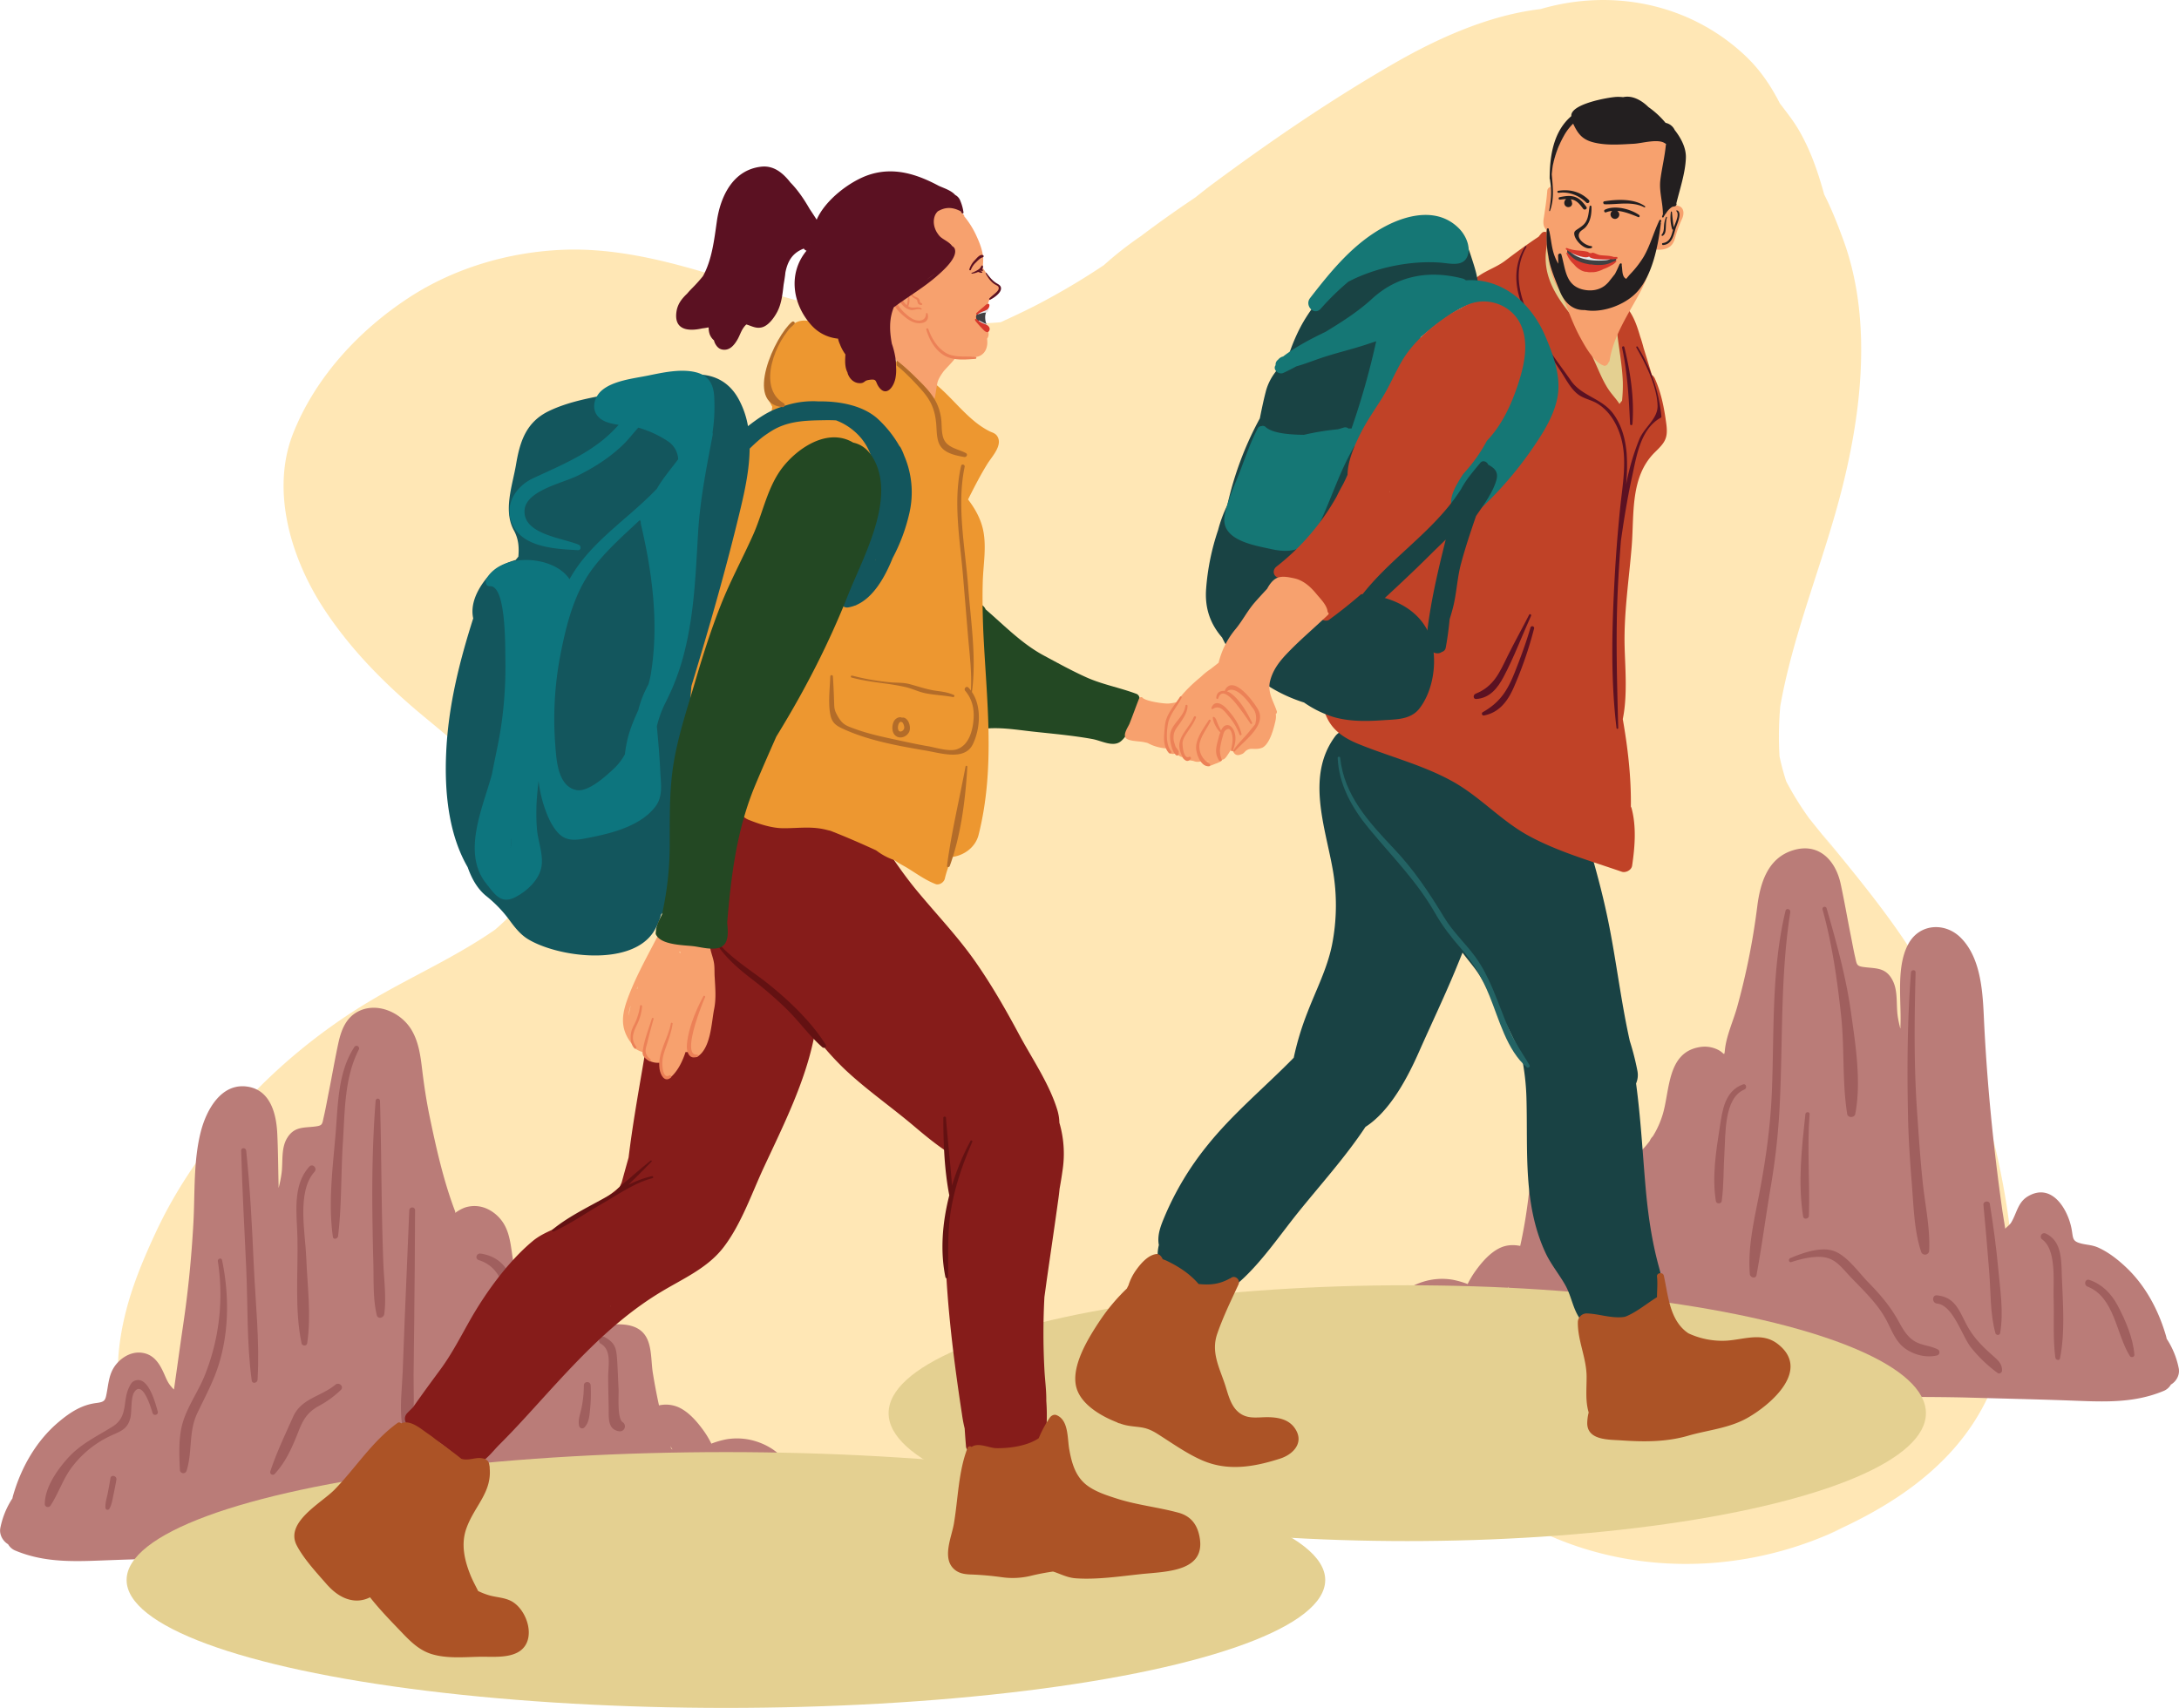 <svg id="Layer_1" data-name="Layer 1" xmlns="http://www.w3.org/2000/svg" viewBox="0 0 1801.57 1412.35"><defs><style>.cls-1{opacity:0.41;}.cls-2{fill:#ffc54a;}.cls-3{fill:#ba7c78;}.cls-4{fill:#a05f5e;}.cls-5{fill:#e4d091;}.cls-6{fill:#194244;}.cls-7{fill:#234823;}.cls-8{fill:#ac5326;}.cls-9{fill:#c04227;}.cls-10{fill:#5b1122;}.cls-11{fill:#236364;}.cls-12{fill:#194344;}.cls-13{fill:#157775;}.cls-14{fill:#861c1a;}.cls-15{fill:#ed9730;}.cls-16{fill:#631112;}.cls-17{fill:#f7a16e;}.cls-18{fill:#231f20;}.cls-19{fill:#414042;}.cls-20{fill:#e6e7e8;}.cls-21{fill:#d7392c;}.cls-22{fill:#ec8157;}.cls-23{fill:#13565d;}.cls-24{fill:#b36c29;}.cls-25{fill:#0d757e;}</style></defs><g class="cls-1"><path class="cls-2" d="M1052.12,2467.77c6.49.85,3.36.37,0,0Z" transform="translate(-301.13 -2203.06)"/><path class="cls-2" d="M1954.25,3167.56c-10.58-50.94-30-100.68-54.29-146.58-24.86-47-59-87.52-92.46-128.5l16.45,21.3c-8.77-11.41-17.82-22.51-26.81-33.69a254.55,254.55,0,0,1-19.16-30.82,202,202,0,0,1-5.55-20.64,276.74,276.74,0,0,1,.62-41.72c10-56.12,31.51-109.1,46.81-163.93,19.5-69.87,30.9-152.1,5.12-222.05-4.59-12.46-9.5-25.08-15.61-37-5-18.07-10.86-35.63-20.58-52.59-4.33-7.56-9.56-14.27-14.88-21.16l-1.3-1.69,0-.08c3.42,4.43,6.11,7.9,0-.06-7.39-14.42-16.37-27.88-29.1-39.77-45.9-42.83-109.89-55.27-168.76-38-42.8,5-85.24,24.3-121.08,44.94-51.84,29.87-101.2,63.58-149.27,99.16-5.08,3.76-10,7.7-15,11.66q-23.24,15.54-45.38,32.24a292.89,292.89,0,0,0-30.24,23.75,584.52,584.52,0,0,1-55.47,32.85c-7,3.59-14,7-21.08,10.28l-8.74,4.05c-1.06.09-2.12.21-3.19.29-11.82.87-23.71,1.29-35.57,1-11.08-.24-22.14-1.2-33.15-2.44-2.53-.29-5.12-.81-7.66-.92.83,0,2.06.15,3.27.29l-5.36-.72c-8.6-1.15-17.28-2.06-25.92-2.87l-1.25-.11c-.94-.18-1.87-.35-2.78-.5q-7.59-1.18-15.13-2.6-17.61-3.28-35-7.68c-21-5.3-41.6-12-62.24-18.49-44.67-14.11-91.76-27.24-139.08-25.09-44.35,2-89,15.18-126.3,39.58-41.28,27-77.15,65.76-95.52,111.91-19,47.64-1.72,104.06,25.25,145.22,22.42,34.21,51,62.87,82.25,88.83,24.92,20.66,50.18,41.17,71.23,65.82a218.05,218.05,0,0,1,14.62,24,170.3,170.3,0,0,1,4.55,16.74,74.38,74.38,0,0,1-4.94,38.37,164.17,164.17,0,0,1-8.42,14.53,206.26,206.26,0,0,1-17.62,17.11c-28.85,20.09-60.86,35-91.51,52.16a471.36,471.36,0,0,0-109.82,84.69c-31.43,32.87-59.44,71.18-78.77,112.47-14.18,30.28-25.83,59.34-30.27,92.45-5,37.14,1.84,74.1,21.23,106.51,29.47,49.24,83.84,80.93,138.68,93.49a505,505,0,0,0,163.19,9.94c102.59-10.45,202.4-37.59,295.33-82.51,2.46-1.19,4.9-2.41,7.34-3.63,20.94-5.36,41.81-11,62.68-16.6,49.92-13.4,100-26.21,151.11-33.85,37.58-4.27,75.38-5.48,113-1.7,23.89,4.19,46.24,11.22,69.44,18.7,3.14,1.49,6.27,3,9.35,4.61,6.86,3.56,13.55,7.42,20.16,11.41,12.7,7.64,25.07,15.23,38.48,21.59,25.88,12.27,51.77,22.42,79.19,25.4,79.26,39.95,174.31,38.6,254.88-.17L1812,3472c52.73-22.87,103.19-55.58,130.18-108.59C1973.82,3301.15,1968,3233.86,1954.25,3167.56ZM1024,2464.68c-.73,0-1.46-.13-2.2-.24C1022.7,2464.55,1023.52,2464.64,1024,2464.68Zm397.23,938.84.84.42C1406.73,3398.9,1416.48,3401.29,1421.23,3403.52Z" transform="translate(-301.13 -2203.06)"/></g><path class="cls-3" d="M2102.54,3334.86a68.62,68.62,0,0,0-10.05-24.74,17.79,17.79,0,0,0-.44-2c-6-20.89-16.53-41.05-32.27-56.26-7-6.72-15-13.13-23.88-17.12-5-2.24-9.27-2.11-14.31-3.42-7.23-1.89-6.3-4.21-7.66-11.75-2.88-16-16.07-38.92-36-27.29-8.57,5-9.28,14-14,21.79-1.07,1.77-3.37,3.42-4.91,5.06-.93-6-2.06-12.89-2.23-14-7.7-54.22-13-107.63-15.5-162.32-1-21.45-2.91-48.14-19-64.26-12.83-12.89-33.65-11.87-43,4.49-10.46,18.23-6.31,45.71-6.82,65.77l-.12,4.63-.15-.12c-.77-3-1.43-6.05-1.94-9.11-1.61-9.74.34-21.17-4.23-30.21-5.74-11.35-14-9.84-24.42-11.31-5.63-.8-5.32-2.32-6.72-8.35-1.35-5.83-2.37-11.76-3.55-17.63-2.87-14.27-5.3-28.66-8.4-42.88-4.17-19.17-17.86-34-38.93-27.77-21.44,6.35-27.66,27.37-30.09,47.28a583.22,583.22,0,0,1-16.4,82c-3.07,11.3-9.07,24.16-10.23,35.71-.64,6.42-.38,2.67-6,0a24.49,24.49,0,0,0-14.88-2.09c-27.15,4.44-24.51,36.06-30.67,56a75.74,75.74,0,0,1-8.06,17.77,11.8,11.8,0,0,0-2.59,3.86c-7.56,10.4-17.74,17.89-30,21-5.06-5.66-15.86-5.18-21.47,1.12l-.47,0c-11.55-1.6-25.19-5.07-36.31.23-10.31,4.92-10.95,15.39-12.18,25.43-1.55,12.71-3.73,25.91-6.64,39-5.91-1.18-11.81-.86-17.46,2-7.7,3.95-14,11.15-19,18a74.47,74.47,0,0,0-7,11.54,72.1,72.1,0,0,0-12.28-3.55,52.61,52.61,0,0,0-24.45,1.63c-15.69,4.88-30.11,16.77-30.14,34.11,0,12.77,14.7,17.1,23.53,9.75,3.81-3.18,7.09-6.83,10.86-9.54-3.85,5.53-1.15,15.62,7.85,16.38,15.45,1.3,31.35-3.67,46.09-11.1,3.69,7.94,14,13.75,23,8.68l3.16-1.78a108.2,108.2,0,0,0,12.2.29,14.42,14.42,0,0,0,8.66,5.17q12.83,2.83,25.72,4.88l114.59,21.7c12.34,2.34,24.71,4.75,37.1,7a6.87,6.87,0,0,0,5.46,4.17c18.34,2.53,36.87,3.86,55.47,4.59,12,1.06,24,1.64,36,1.5a15.09,15.09,0,0,0,4.14-.65c23,.18,45.94.06,68.69.7,27,.77,54,1.34,81,2.33,27.25,1,53,2.85,78.72-7.85a12.18,12.18,0,0,0,6.08-5.29C2100.38,3345.54,2103.46,3340.18,2102.54,3334.86Zm-511.86-147.35c2.71-.49,6.57.67,9.29,1.12,1.62.27,3.24.58,4.85.9q-2.77,7.32-5.63,14.62c-5-2.6-12.38-1.52-16.77,3,.63-4.73.78-11.15,2.64-15C1587.18,3187.72,1582.64,3188.94,1590.68,3187.51Zm-42.89,81.58-1.24.87a26.36,26.36,0,0,1,2-2.91C1548.28,3267.74,1548,3268.41,1547.79,3269.09Zm-57.85,24.7a2.26,2.26,0,0,0-.26,0,18.51,18.51,0,0,1,5.09-.39c.58,0,1.14.12,1.7.21A48.94,48.94,0,0,1,1489.94,3293.79Z" transform="translate(-301.13 -2203.06)"/><path class="cls-3" d="M926,3394.94a52.21,52.21,0,0,0-24.45-1.62,70.69,70.69,0,0,0-12.28,3.57,74,74,0,0,0-7-11.56c-5.1-6.92-11.29-14.07-19-18a26,26,0,0,0-17.29-2.08c-2-9.06-3.68-18.11-5.11-26.94-1.53-9.43-.64-22.11-6-30.47-5.78-9-16.74-10-26.56-9.58-6.08.29-12.08,1.5-18.09,2.38-5.81-6.45-17.13-6.8-21.93-.51a52.9,52.9,0,0,1-27-17.68c-.74-.88-1.41-1.8-2.09-2.72a11.89,11.89,0,0,0-3.69-5.63,87.58,87.58,0,0,1-9.13-23.65c-2.76-11.6-2.33-24.39-8.48-35-4-6.86-11-12.55-18.82-14.4a25,25,0,0,0-13.56.6,30.57,30.57,0,0,0-6.19,3.15,11.31,11.31,0,0,0-1.85,1.34,2.7,2.7,0,0,0-.17-1.66c-9.41-24.75-15.5-51.84-20.89-77.76-2.71-13-4.68-26.14-6.28-39.36-1.38-11.45-2.88-22.94-9-33-9-14.64-29.66-23.48-45.45-14-9.12,5.47-12.69,15.5-14.82,25.33-2.9,13.39-5.19,26.93-7.89,40.36-1.35,6.71-2.51,13.5-4.06,20.16-1.47,6.35-.9,7.54-6.72,8.34-9.66,1.32-17.7-.31-23.75,9.75-5.06,8.42-3.28,19.61-4.52,28.92a105,105,0,0,1-2.36,11.94l-.11.09c0-.68,0-1.36,0-2-.37-14.37-.4-28.79-1.11-43.15-.78-15.77-5.51-34.92-23.61-38.28-22.28-4.14-34.88,18.76-39.55,36.92-6.3,24.56-4.77,50.7-6.17,75.82-1.56,28.07-4.29,56.09-8.42,83.9-2.16,14.57-4.15,29.16-6.22,43.74-.47,3.3-.92,6.61-1.42,9.91a19,19,0,0,1-2.34-2.49c-2.65-3-3.9-6.18-5.48-9.77-3.95-9-8.76-17.24-19.64-18.22-9.26-.84-18.33,5.43-22.79,13.23-3.34,5.82-4,12.56-5.15,19-1.31,7.47-1.59,8.5-9.12,9.47-11.72,1.51-21.09,7.54-30.06,15-19.12,15.79-31.76,38.13-38.52,61.77a15.62,15.62,0,0,0-.43,2,68.62,68.62,0,0,0-10.06,24.75c-.92,5.32,2.16,10.69,6.46,13.22a12.22,12.22,0,0,0,6.08,5.29c25.72,10.69,51.47,8.85,78.72,7.85,27-1,54-1.57,81-2.33,22.76-.65,45.72-.53,68.7-.71a15.42,15.42,0,0,0,4.13.66c12.06.13,24.07-.45,36-1.51,18.61-.73,37.14-2.06,55.48-4.59a6.88,6.88,0,0,0,5.46-4.16c12.39-2.26,24.76-4.67,37.1-7L795,3451.78c8.59-1.38,17.17-3,25.72-4.87a14.4,14.4,0,0,0,8.65-5.18,106.06,106.06,0,0,0,12.21-.28c1.06.58,2.11,1.18,3.16,1.77,9,5,19.35-.74,23.07-8.66,14.74,7.41,30.64,12.38,46.07,11.08,9-.75,11.68-10.75,7.92-16.3,3.72,2.69,7,6.31,10.79,9.46,8.82,7.35,23.56,3,23.54-9.74C956.1,3411.73,941.68,3399.82,926,3394.94Zm-68.87,6.83-1-.74c-.23-.65-.48-1.28-.71-1.93C855.93,3399.89,856.51,3400.78,857.12,3401.77Zm56.77,23.94a46,46,0,0,1-6.44-.17c.22,0,.44-.08.66-.1a18.24,18.24,0,0,1,6,.28Z" transform="translate(-301.13 -2203.06)"/><path class="cls-4" d="M1881.85,3182.61c1.47,18.28,1.86,38,7.63,55.56a3.41,3.41,0,0,0,6.67-.9c.86-18.91-3.49-38.45-5.43-57.27-2-19.14-3.24-38.32-4.57-57.51-2.68-38.51-2.23-76.69-1.23-115.25.06-2.49-3.63-2.43-3.82,0-3,39-3.28,78.71-2.47,117.86C1879,3144.29,1880.31,3163.49,1881.85,3182.61Z" transform="translate(-301.13 -2203.06)"/><path class="cls-4" d="M1823.37,3043.3c2.88,26.74.77,54.52,5,81,.54,3.34,6,3.23,6.65,0,5.15-26.77.23-57.35-3.51-84.09-4.07-29.08-12-57.8-20.14-86a1.75,1.75,0,0,0-3.38.93C1816,2984.12,1820.16,3013.42,1823.37,3043.3Z" transform="translate(-301.13 -2203.06)"/><path class="cls-4" d="M1742.13,3099.81c-15.12,5.66-16.9,21.36-19.15,35.59-3.12,19.78-6.4,41.14-3.17,61,.38,2.35,4.47,2.4,4.8,0,1.86-13.36,1.36-27,2.28-40.46,1-14.84-.48-44.85,16.43-51.88C1745.9,3103,1744.86,3098.79,1742.13,3099.81Z" transform="translate(-301.13 -2203.06)"/><path class="cls-4" d="M1796.73,3208.45c.92-28-1.65-55.9.56-84,.18-2.27-3.26-2.21-3.49,0-3,27.75-6.32,56.84-1.86,84.61C1792.39,3211.9,1796.65,3211.09,1796.73,3208.45Z" transform="translate(-301.13 -2203.06)"/><path class="cls-4" d="M1992.72,3223.24a2.86,2.86,0,0,0-2.89,4.94c11.81,8.91,8.77,35.5,9.21,48.53.56,16.19-.69,32.94,1.44,49,.27,2,3.38,2.91,3.86.52,4.3-21.66,2.34-45.59,1.51-67.55C2005.36,3245.9,2006.12,3229.58,1992.72,3223.24Z" transform="translate(-301.13 -2203.06)"/><path class="cls-4" d="M2051.94,3282.59c-5.24-9.8-12.74-17.5-23.38-21.12-3.54-1.2-4.89,4.21-1.52,5.52,22.43,8.76,23.72,39.49,35,57.39,1,1.59,3.9,1.08,3.75-1C2064.85,3309.73,2058.37,3294.63,2051.94,3282.59Z" transform="translate(-301.13 -2203.06)"/><path class="cls-4" d="M1777.37,2956.29c-11.76,48.94-9.25,99.48-11.27,149.41-1.1,27.1-4.63,53.45-9.6,80.1-4.28,23-10.6,47.46-8.62,70.91.25,2.93,4.9,4.09,5.52.75,4.55-24.65,7.77-49.67,12-74.41a560.67,560.67,0,0,0,7.34-69.62c2.4-52.15.45-104.28,8.58-156C1781.76,2954.82,1778,2953.64,1777.37,2956.29Z" transform="translate(-301.13 -2203.06)"/><path class="cls-4" d="M1950.92,3305.55c.49,1.81,3.52,2,3.88,0,3.06-17.33,0-36.08-1.56-53.5-1.67-18-4.1-35.67-6.94-53.49-.48-3-5.61-2.32-5.31.72,1.77,18.44,3.32,36.94,4.79,55.42C1947.12,3271.44,1946.46,3289.29,1950.92,3305.55Z" transform="translate(-301.13 -2203.06)"/><path class="cls-4" d="M594.11,3068.89c-13.57,20.75-13.49,46.89-15.44,70.8-2.3,28.19-6.35,58-2.3,86.17.38,2.64,4,1.62,4.27-.57,3.11-25.65,2.31-52,4-77.82,1.68-25.63,1.17-53.08,13.15-76.44A2.13,2.13,0,0,0,594.11,3068.89Z" transform="translate(-301.13 -2203.06)"/><path class="cls-4" d="M550.48,3314c.47,2.21,4.24,2.35,4.6,0,3.55-23,.14-47.66-.73-70.82-.77-20.37-8.05-54.7,6.85-71.16,2.61-2.87-1.61-7.14-4.27-4.27-14.46,15.58-10.28,39.78-9.87,59.23C547.66,3255.36,544.6,3286.22,550.48,3314Z" transform="translate(-301.13 -2203.06)"/><path class="cls-4" d="M504.67,3154.56c-.27-2.59-4.2-2.71-4.13,0,.85,32.49,2.71,64.94,4.17,97.41,1.38,30.71.4,62.39,4.56,92.85.39,2.86,4.64,1.94,4.79-.64,1.88-31.26-1.69-63.58-3.11-94.85C509.52,3217.7,508,3186.06,504.67,3154.56Z" transform="translate(-301.13 -2203.06)"/><path class="cls-4" d="M481.26,3246.1a179.53,179.53,0,0,1-10.53,93.55c-5,12.81-13.22,24.26-17.69,37.24-4.53,13.16-3.81,28-3.18,41.68a2.82,2.82,0,0,0,5.52.75c5-15.8,1.5-32.09,8.85-47.58,6.45-13.62,13.51-26.34,17.94-40.85,8.45-27.64,8.39-57.61,2.56-85.75C484.26,3242.84,480.9,3243.85,481.26,3246.1Z" transform="translate(-301.13 -2203.06)"/><path class="cls-4" d="M412.49,3344.86c-2.56,1-3.59,3.27-4.7,5.58-5.57,11.6-.38,24.14-13.72,32.42-13.53,8.42-26.69,14.4-37.5,26.69-8.64,9.83-18.3,23.73-18.41,37.26,0,2.63,3.4,3.34,4.74,1.29,7.12-10.87,10.5-23,18.89-33.33a84.93,84.93,0,0,1,30-24c8.53-4,14.68-5.36,17.13-15.18,1.33-5.36.16-16.56,3.19-21.24,6.77-10.47,13.71,12.32,15.16,17.17.82,2.73,5.09,1.58,4.29-1.19C429.71,3363.91,423.91,3340.27,412.49,3344.86Z" transform="translate(-301.13 -2203.06)"/><path class="cls-4" d="M392.46,3425.39q-1.06,6.48-2.33,12.92c-.77,3.82-2.12,7.72-1.79,11.62a1.71,1.71,0,0,0,3.16.86c2.05-3.32,2.54-7.4,3.35-11.18q1.38-6.41,2.51-12.87C397.94,3423.53,393,3422.18,392.46,3425.39Z" transform="translate(-301.13 -2203.06)"/><path class="cls-4" d="M616.84,3201.53c-.48-29.39-.67-58.78-1.54-88.16a1.8,1.8,0,0,0-3.6,0c-2.39,30.23-3,60.51-2.71,90.83q.21,21.38.8,42.73c.4,14.32-.45,29.55,2.82,43.56.88,3.79,5.82,2.43,6.24-.85,1.81-13.91-.31-28.69-.82-42.71Q617.22,3224.24,616.84,3201.53Z" transform="translate(-301.13 -2203.06)"/><path class="cls-4" d="M639.52,3203.85q-2,45.39-3.82,90.79-.81,21.36-1.63,42.72c-.55,14.37-2.69,29.56-.48,43.81.62,4,7.09,3.79,7.87,0,2.76-13.31,1.47-27.59,1.62-41.14q.25-22.7.53-45.39.52-45.41.69-90.79C644.31,3200.77,639.66,3200.79,639.52,3203.85Z" transform="translate(-301.13 -2203.06)"/><path class="cls-4" d="M726.44,3271.72c-1.87-16.63-10.61-29.46-27.9-32-3.5-.52-5,4.31-1.49,5.42,23.05,7.24,23.09,34.74,25.68,54.9,2.19,17,1.84,36,7.67,52.21a2.24,2.24,0,0,0,4.38-.59c1.15-12.21-1.89-24.95-3.53-37C729.31,3300.3,728.06,3286,726.44,3271.72Z" transform="translate(-301.13 -2203.06)"/><path class="cls-4" d="M815.8,3379c-4.48-3.15-3-22-3.24-27-.39-7.84-.63-15.68-1.14-23.52-.65-9.92-1.2-14.65-10.26-19.67-3.59-2-6.77,3.45-3.21,5.5,9.1,5.22,6,18.6,6,27.24s.3,17.41.44,26.12c.11,7.55-1,17.25,8.22,18.9A4.15,4.15,0,0,0,815.8,3379Z" transform="translate(-301.13 -2203.06)"/><path class="cls-4" d="M783.87,3348.69a96.63,96.63,0,0,1-2.06,19.26c-1.07,4.89-3,9.48-1.82,14.46a2.57,2.57,0,0,0,4.26,1.12c3.85-3.91,4.15-9.35,4.71-14.61a131.4,131.4,0,0,0,.53-20.23C789.32,3345.09,783.93,3345.05,783.87,3348.69Z" transform="translate(-301.13 -2203.06)"/><path class="cls-4" d="M578.46,3348.13c-12.32,10.1-28.08,11.17-35,26.55-6.59,14.74-13.85,29.92-18.88,45.29a2.14,2.14,0,0,0,3.55,2.06c9.58-10.28,14.85-22.69,19.93-35.65,3.91-10,7.78-16,17.52-21.11a80.31,80.31,0,0,0,17.27-12.72C585.88,3349.76,581.51,3345.62,578.46,3348.13Z" transform="translate(-301.13 -2203.06)"/><path class="cls-4" d="M1903.36,3319c-4.87-2.49-9.9-3-15-4.81-9.49-3.39-13.43-11.13-18-19.36-6.55-11.75-15-21.6-24.4-31.19-7.87-8-17-21.26-27.63-25.69-11.07-4.63-26.87,1.29-37,5.5-1.94.81-1.23,4,.91,3.27,7.92-2.6,17.91-5.09,26.48-4.06,10.18,1.24,15.39,9,21.89,15.83,10.51,11.08,22.08,21.67,29.56,35.17,4.86,8.78,7.83,18.75,16.4,24.76,7.47,5.24,17.25,7.58,26.13,5.52A2.73,2.73,0,0,0,1903.36,3319Z" transform="translate(-301.13 -2203.06)"/><path class="cls-4" d="M1948.87,3324.2c-7.54-6.67-14-12.89-19.43-21.58-8-13-9.9-26.57-26.78-28.36-4.33-.46-4.32,6.35,0,6.78,13.25,1.34,20.64,26.93,28,36.23a115.32,115.32,0,0,0,22.14,21.22c1.52,1.08,3.58-.37,3.59-2.06C1956.44,3330.7,1953,3327.86,1948.87,3324.2Z" transform="translate(-301.13 -2203.06)"/><ellipse class="cls-5" cx="600.18" cy="1306.58" rx="495.5" ry="105.77"/><ellipse class="cls-5" cx="1163.51" cy="1168.62" rx="428.82" ry="105.77"/><path class="cls-6" d="M1672.9,3251.5c-6.11-22-9.3-44.51-11.27-67.23-2.46-28.51-4-57.09-7.82-85.23a17.52,17.52,0,0,0,1.1-10.49,216.74,216.74,0,0,0-6.28-24.63c-6.64-29.74-10.41-60.09-16.05-90.05-3.61-19.24-8.21-38-13.5-56.86-5.48-19.5-9.21-40-19-57.9-3.86-7.1-14.68-3.66-14.82,4,0,.1,0,.2,0,.3-6.22-3.36-13.69-4.72-20-7.88-17.62-8.89-30.64-23.94-49.08-31.65-15.24-6.37-30-7.8-43.77-.38-15-8.61-37.49-24.86-54.14-18.84a19.71,19.71,0,0,0-4.78,2.55A11.63,11.63,0,0,0,1405,2812c-24.15,32.59-8.31,74.36-2,110a169,169,0,0,1-.57,62.41c-4,19.75-13.21,37.31-20.37,56a237.16,237.16,0,0,0-11.29,37.35c-24,24.55-50.76,46.47-72.26,73.55a243.77,243.77,0,0,0-34,56.6c-3.31,7.83-6.89,16.11-5.25,24.73a35.43,35.43,0,0,0-1,7.33c-.34,1.22-.68,2.44-1,3.64a6.77,6.77,0,0,0,1.09,5.74c-.46,5.4,6.9,9.35,9.92,3.7l.93-1.74a7.08,7.08,0,0,0,1.26-1.75c2.48,2.18,5.08,4.24,7.51,6.32,14.84,12.67,31.57,21.85,48.51,6.72,17.85-15.95,32.8-38.1,47.78-56.75,18.26-22.72,39.16-45.76,55.82-70.91,20.92-13.41,35.58-42.42,44.34-62.25,9.9-22.4,20.5-44.52,29.9-67.14,2-4.86,4-9.77,6-14.72,4.76,6.55,10.25,12.47,14.47,19.43,12.64,20.86,23.51,43.11,34.18,65.37a197.31,197.31,0,0,1,4.24,36.53c1.18,42.88-2.92,86.76,15.69,126.83,4.52,9.73,11.32,17.72,16.5,27s6.16,19.89,12.59,28.42c11.26,14.93,32.8,17.38,48.62,8.22C1676.88,3290.75,1678.68,3272.26,1672.9,3251.5Z" transform="translate(-301.13 -2203.06)"/><path class="cls-7" d="M1240.31,2776.7c-13.38-5-27.7-7.59-40.74-13.41-12-5.37-23.74-11.88-35.34-18.1-18.21-9.77-32.6-24.75-48.18-38.2a8.38,8.38,0,0,0-5.66-4.76c-2.31-1.88-4.65-3.72-7.05-5.48-2.69-2-6.61,1.95-4.64,4.64.88,1.21,1.78,2.41,2.67,3.61a7.45,7.45,0,0,0-1.14,4.82c2.16,29.34,3.7,58.73,5.18,88.12.19,3.86,3.51,8.54,7.95,7.95,13.81-1.83,27.79.61,41.55,2.13,16.52,1.82,33.15,3.21,49.51,6.21,7.43,1.35,17.25,7.14,23.64,1.66,8.16-7,12.63-24.29,15.1-34.17A4.19,4.19,0,0,0,1240.31,2776.7Z" transform="translate(-301.13 -2203.06)"/><path class="cls-8" d="M1770.78,3314.32c-12.87-9.86-27.86-3.48-42.3-2.59a65.91,65.91,0,0,1-31.46-6.12c-.77-.56-1.55-1.09-2.28-1.69-13.42-11-14.42-30.14-18-46-.71-3.08-6-2.49-5.63.76.64,5.76,0,11.42,0,17.1l-.09.05c-8.1,5-15.94,11.63-24.69,15.47-.56.25-1.22.49-1.87.72-.88.11-1.75.25-2.68.3-10.18.64-18.92-2.83-28.87-3.13a7.35,7.35,0,0,0-7.23,7.23c-.25,15.09,7.15,29.52,7.23,45,.06,10.53-1.14,20,1.72,29.69a36.74,36.74,0,0,0-1.19,9.27c.43,13.93,18.15,13.11,28.27,13.81,18.48,1.28,37.16,1.36,55-3.82,16.79-4.86,34.33-6.18,49.72-15.08C1765.76,3364.16,1798.61,3335.66,1770.78,3314.32Zm-100.63-20h-.09a.6.6,0,0,0,.08-.08A.22.22,0,0,0,1670.15,3294.28Z" transform="translate(-301.13 -2203.06)"/><path class="cls-8" d="M1349.45,3375c-9.42-.07-18.21,2.27-25.82-5.52-5.73-5.87-7.51-15.17-10.1-22.7-4.82-14-11.08-26.06-6-40.78,4.78-13.83,11.35-27.37,17.52-40.63,2.06-4.41-3.34-8.24-6.43-5.3a4.22,4.22,0,0,0-1,.4c-8.73,4.85-16.67,5.3-25.48,4.4-7-8.16-15.83-14.07-25.75-18.89a30.23,30.23,0,0,0-4-1.63,3.33,3.33,0,0,0-.45-1.06l-.6-.89c-.86-1.28-2.38-2.51-4-2.33-7.06.77-13.17,8-17.06,13.5a44.37,44.37,0,0,0-6.16,12.45c-.47.83-.89,1.68-1.27,2.54a158.9,158.9,0,0,0-22.21,26.42c-9.29,13.9-24.34,37.81-19.59,55.42,3.8,14.07,20.3,23.66,33.58,28.84a5.45,5.45,0,0,0,2.51.93l.77.29c5.59,2,10.41,2.06,16.1,2.87,7.85,1.11,12.23,4.25,18.58,8.35,10.42,6.71,20.73,13.81,32.11,18.84,21.36,9.43,43,5.71,64.63-1.2,11.87-3.78,21-14.34,11.43-26.41C1365.51,3376.47,1357.25,3375.11,1349.45,3375Z" transform="translate(-301.13 -2203.06)"/><path class="cls-5" d="M1647.78,2533.79c-1-4.24-1.85-8.52-2.63-12.81,0,0,0-.06,0-.09s0-.36-.05-.54c3.52-15.4,1.49-33.67-2-47.48-1-3.83-4.79-5.89-8.46-5.89a9.41,9.41,0,0,0-9.17,1.45,92.52,92.52,0,0,0-8.18-20.64c-4.73-8.26-16.56-2.51-14.79,6.24.27,1.34.53,2.72.8,4.12-.67-1.26-1.32-2.5-1.94-3.73-7.73-15.25-14.09-30.33-18-47-1.12-4.78-9.31-3.88-8.75,1.18,1.73,15.54,3,31.53,9,46.07,5,12.08,10.62,29,20.39,37.9a5.29,5.29,0,0,0,3.73,1.32q6.2,11.34,12.62,22.62c1.51,6.14,3.1,12.25,5,18.27a7.79,7.79,0,0,0,8.74,5.79C1638.81,2547.23,1649.71,2541.94,1647.78,2533.79Z" transform="translate(-301.13 -2203.06)"/><path class="cls-9" d="M1678.8,2553.47c-1.7-12.73-4.11-25.38-9.35-37.15a7.77,7.77,0,0,0-2.65-3.31c-2.1-7.43-4.51-14.83-6.77-22.21-.84-3.32-1.78-6.44-2.81-9.42-2.65-9-5.68-18.21-12.13-25.16-2.47-2.66-7.21-.6-7.15,3,0,2.52.2,5.11.43,7.72a2.53,2.53,0,0,0-1.08,2.29c1.18,16.56,4.92,32.84,5.56,49.45a125.78,125.78,0,0,1-.64,15.83c-.16.16-.33.3-.49.48-.58.68-1.09,1.42-1.64,2.13-2.49-4-5.92-7.41-8.71-11.49-4.74-6.92-8-15.21-11.46-22.8-6.86-15.08-13-30.33-23.16-43.52-13.26-17.14-20.69-33.36-16.56-54.05,3.08-2.93,6.18-5.77,9.36-8.39s-.92-7.76-4.37-5.67c-2,1.24-4,2.51-5.94,3.77a3.19,3.19,0,0,0-3.43.8,35.09,35.09,0,0,0-2.5,3c-9.42,6.26-18.39,12.8-27.64,19.84-10.24,7.78-23.69,9.83-30.37,21.79-1.4,2.5-1.22,6.28,1.07,8.28s4.19,2.46,6.68,1.69a6.4,6.4,0,0,0,5.56,3.36c.17,5.78,9,9.47,13.68,4a8.55,8.55,0,0,0,3.9,1.91,8,8,0,0,0,7,5.87,56.8,56.8,0,0,0,2.27,13.82c1.48,4.82,5.29,6.66,9,6.24,2.22,7.94,5.4,15.38,10.41,21.58a7.36,7.36,0,0,0,6.2,3q2.45,10.37,4.61,20.91c-11.63-9.82-33.42-5.14-32.82,13.56a11.81,11.81,0,0,0-2.45,1.1,90.45,90.45,0,0,0-10.46,7.35,12,12,0,0,0-11.44-1.14c-4.67-3.12-11-3.3-16.36,2.24-21.23,21.7-37.53,49.42-53.16,75.29q-11.43,18.9-22.29,38.14c-7.28,12.86-16.7,26.56-15.41,41.95.74,8.93,6.5,14.95,13.35,16.86,2.54,9,11.92,15,20.69,13l.37.53c-.53,1.47-1.07,2.93-1.58,4.4-4.61,13.3,9.56,23.82,21.06,22.06-1.08,2.84-2.42,5.74-3.44,8.58a46.67,46.67,0,0,0-15.65-1.49c-8.82.53-15.32,2.38-22.38.44-2.65-1.23-5.29-2.47-7.91-3.76-10.72-5.27-20.31-1-25.11,6.37-.16-.5-.32-1-.51-1.49-1.3-3.52-7.58-3.4-7.1,1,2.43,22.36,10,33.58,31.09,42.21,26,10.63,53.5,17.38,78.17,31.14,22.7,12.66,40.12,32.64,63,45,23.9,12.94,51,20.67,76.61,29.53,3.26,1.13,8-1.3,8.57-4.87,2.32-15.55,3.68-32.3-.43-47.65a4.87,4.87,0,0,0-.58-1.31c.31-24.46-2.5-48.51-6.69-72.39,4-19.26,2-42,1.53-59.7-.7-28.43,3.63-55.4,5.88-83.6,2.09-26.3-1.4-57.25,19.23-77.43C1677.59,2569,1680.43,2565.64,1678.8,2553.47Z" transform="translate(-301.13 -2203.06)"/><path class="cls-10" d="M1655.15,2489.8a.65.65,0,0,0-1.12.65c7.76,13.58,17.1,32,17.55,48.09.29,10.81-10.8,17.67-15,27.6a196.77,196.77,0,0,0-11,37.63,156.5,156.5,0,0,0,.43-25.87c-.94-11.62-4.13-23.41-11.19-32.88-9.41-12.62-25.92-14.38-34.77-27.07-20.47-29.37-58.34-73.5-36.86-110.69a.61.61,0,0,0-1-.61c-16.79,26.92-1.68,55.65,13.57,79.31,5.28,8.18,10.64,16.32,16,24.47,4.2,6.42,8.18,14.51,14.56,19.12,4.49,3.24,10.22,4.17,15,6.95,10.24,6,16.69,16.93,19.92,28.05,5.46,18.75,1.35,39.57-.59,58.56q-3,29.35-4.59,58.82c-2.21,40.76-3.33,82.58,1.59,123.18.11.87,1.43.93,1.41,0-1-38.48-2.17-76.64-.33-115.14.63-13.27,1.52-26.53,2.56-39.77,2.49-17.41,5.27-34.74,9-51.93,3.83-17.42,6.88-40.39,24-49.83a1,1,0,0,0,.49-.84A132.78,132.78,0,0,0,1655.15,2489.8Z" transform="translate(-301.13 -2203.06)"/><path class="cls-10" d="M1648.86,2553.9a1,1,0,0,0,1.94,0c1.67-21.32-1.67-43.1-6.68-63.78-.29-1.21-2.12-.7-1.86.52C1646.75,2511.69,1647.85,2532.49,1648.86,2553.9Z" transform="translate(-301.13 -2203.06)"/><path class="cls-10" d="M1544.18,2763c8.7-16.36,15.18-33.84,22.8-50.69.47-1-1-2-1.56-.91-5.77,11.36-12,22.46-17.68,33.91-6.79,13.79-11.37,25.31-26.67,31.47-2.1.85-2.11,4.49.58,4.32C1532.78,2780.35,1539.23,2772.28,1544.18,2763Z" transform="translate(-301.13 -2203.06)"/><path class="cls-10" d="M1566.55,2721.93c-3.57,12.35-8,24.35-12.72,36.3-6.07,15.41-12.09,25.43-26.82,33.8a1.47,1.47,0,0,0,1.12,2.67c12.29-2.34,19.31-11.49,24.24-22.46a320.72,320.72,0,0,0,17.14-49.49A1.54,1.54,0,0,0,1566.55,2721.93Z" transform="translate(-301.13 -2203.06)"/><path class="cls-11" d="M1565.7,3083.79c-5.68-9.45-11.82-18.18-16.37-28.32-5.09-11.32-9.07-23.09-13.95-34.5-4.1-9.6-8.75-19-15-27.36-8.11-10.89-18-20-25.09-31.69-12.78-21-24.84-39.26-41.83-57.22-20.47-21.64-41.07-43.94-44.28-74.88-.13-1.3-2.12-1.36-2.07,0,.94,22.2,12.05,41.78,26,58.6,19.25,23.27,39.47,43.36,54.6,69.85,6.15,10.77,13.21,19.85,21.35,29.14,10.42,11.88,17.49,24.39,23.48,39,8.07,19.62,14.26,44.82,30.88,59.21C1564.6,3086.62,1566.61,3085.29,1565.7,3083.79Z" transform="translate(-301.13 -2203.06)"/><path class="cls-12" d="M1517.5,2415.26c-2.08-6.57-4.49-13.28-9.49-18.23-9.41-9.31-26.75-10.23-36.85-1.61-3.26,2.77-1.37,7.43,1.91,9a8,8,0,0,0-7,2.59c-.66.14-1.33.26-2,.42a5.69,5.69,0,0,0-8.59-1.94l-2.84,2.3a4.12,4.12,0,0,0-5.14-1.5c-27.27,12.3-50.22,33.75-66.25,58.82-7,10.92-12.08,23.3-16,35.65-8.16,6.95-14.75,15.15-17.62,26.25-1.88,7.25-3.41,14.62-4.87,22a274.14,274.14,0,0,0-26.89,71.78,109.2,109.2,0,0,0-7.62,20.57,196.25,196.25,0,0,0-9.93,48.89c-1.17,16.32,3.82,29.18,13.26,40.06a76,76,0,0,0,17,23.35,127.37,127.37,0,0,0,50.74,30.36,88.81,88.81,0,0,0,24.2,11.92c13.18,3.87,27.38,3.67,40.94,2.71,10.85-.76,22.85-.31,30.17-9.62,10.13-12.91,14.34-33.84,11.1-51.28a27.29,27.29,0,0,0-2-7.68,43.68,43.68,0,0,0-2.77-6.44c-11.8-21.92-38.76-30.18-62.19-29.27a5.76,5.76,0,0,0-.74.09,75.16,75.16,0,0,0-9.61-6.44q-7.09-11.33-14.51-22.45a41.84,41.84,0,0,1,1.43-12.48c6.48-24.72,18.79-48.8,28.22-72.5,9.34-23.48,16.61-50.18,30.09-71.67,12.79-20.38,31.72-38.65,48.58-56.13,3.72,2.36,10.06,1.11,10.85-3.83a46.36,46.36,0,0,0,.57-6.53c2.85,3.74,9.69,3,9.58-2.6C1523,2431.6,1520,2423.08,1517.5,2415.26Zm-173.9,186.91c1-2.3,2.14-4.57,3.2-6.87a4.7,4.7,0,0,0,1.06-1.31,57.56,57.56,0,0,0,4.19-9.94c.23-.5.46-1,.7-1.5-.39,1.29-.8,2.56-1.18,3.85-2.55,8.62,10,13.91,14.48,6.1.61-1.07,1.19-2.16,1.8-3.23a8,8,0,0,0,.67,3.41q-5.41,12.45-9.87,25.17-1.28,3.22-2.57,6.46c-2.56-5.42-11.17-6.75-14.76-1a9.27,9.27,0,0,0-9.89-3.53c2-4.72,4.2-9.41,6.43-14.09A5.92,5.92,0,0,0,1343.6,2602.17Zm116.11-139.33c.94-1.87,1.89-3.74,2.81-5.63a9.16,9.16,0,0,0,.51-7.62q1.63-3.21,3.32-6.39a9.68,9.68,0,0,0,9.81-1.62,8.84,8.84,0,0,0,3.93,1.77q-7.11,6.63-13.79,13.55Q1463,2459.82,1459.71,2462.84Zm36.63-16.76.07.07c-4,3.75-8,7.46-12.12,11.16Q1490.16,2451.54,1496.34,2446.08Zm-120.78,209.61q-2.79-3.43-5.63-6.82c9-21.16,18.27-42.63,28.45-63.74a7.07,7.07,0,0,0,5.71-4.45c2.15-5,4.24-10,6.36-14.94a2.64,2.64,0,0,0,.28,0c.24,0,.46-.13.69-.19-3.82,9.64-7.59,19.23-11.58,28.49C1391.85,2612.55,1379.14,2634.26,1375.56,2655.69Z" transform="translate(-301.13 -2203.06)"/><path class="cls-13" d="M1578.82,2481.16c-12.21-28.58-36.53-48.33-65.72-46.3a6.67,6.67,0,0,0-2.76-1.48c-27.6-7.09-53.72-2.63-74.89,16.81-11.64,10.68-24.92,19.09-38.39,27.28-12.14,5.85-24.45,12.2-35.06,20.38a7.47,7.47,0,0,0-4.21,2.71,4.9,4.9,0,0,0-2,4.49c-2.65,3.51,2.39,8.22,6.42,6.38,3.64-1.67,7.2-3.5,10.73-5.42,6.31-1.72,12.36-4.11,18.78-6.34,12.92-4.5,26.27-7.45,39.23-11.77,2.39-.8,5.11-1.68,8-2.64a634.54,634.54,0,0,1-20.42,72.23,6.64,6.64,0,0,0-1.42-.12l-1.08.08a4,4,0,0,0-4-.79l-4.61,1.38a213.58,213.58,0,0,0-28.22,4.6c-9-.11-25.65-.76-31.71-6.51a3.26,3.26,0,0,0-3.45-.68,3.43,3.43,0,0,0-3.12,2c-5.63,10.75-9.69,22.5-14,33.85-4.55,12.09-11.09,25.54-13.28,38.3-3.47,20.17,24.08,24.33,38.54,27.54,21.78,4.83,31.08-2.28,40.22-21.81,9.88-21.1,16.64-43.14,28.51-63.23,2.79.9,6,.27,7.42-2.88,7.66-16.77,19.57-32.14,28.06-48.68,6.63-12.9,13.26-25.77,19.59-38.81,5.25-4.27,10.42-8.71,15.79-12.52,13-9.21,26.32-19.53,43.28-15.13,13,3.36,20.37,13,23.79,24.62a58.47,58.47,0,0,1,1.1,12.14c-.27,21-7.84,42-18.63,59.63-9.72,15.94-21.75,30.35-31.54,46.24-4,6.52-10.94,17.12-8.35,25.5-.07.22-.14.44-.2.65-1.63,6.07,5,11.07,10.45,8,.31-.17.59-.36.9-.54,5.73-.43,11.49-5.4,15.51-9.27a302.35,302.35,0,0,0,37.53-43.55c9.77-13.9,20.74-30.21,23.46-47.35C1591.66,2513.66,1585.22,2496.15,1578.82,2481.16Z" transform="translate(-301.13 -2203.06)"/><path class="cls-13" d="M1393.07,2458.38a211.66,211.66,0,0,1,22.87-22.36c23.13-12.13,52.41-17.66,76.42-15.75,7.58.6,18.4,3.62,22-5.23,3.1-7.61-1.33-17.26-6.62-22.74-17.21-17.77-42.32-12.13-61.45-2-25.92,13.79-44.32,36.44-62,59.24C1379.52,2455.72,1387.61,2464.49,1393.07,2458.38Z" transform="translate(-301.13 -2203.06)"/><path class="cls-14" d="M1177,3131.45a38.9,38.9,0,0,0-1.62-10.26c-6.5-21.68-21-42.77-31.66-62.63-11-20.52-22.57-40.75-35.91-59.86-14.63-21-32.15-39.24-48.41-58.86-18.75-22.61-33.13-47.68-50.17-71.43-3.18-4.43-11.85-2-9.59,4.05,1.28,3.41,2.7,6.78,4.17,10.13a148.42,148.42,0,0,0-12.61-12,43.42,43.42,0,0,0-10.83-6.71c-3.07-4.74-6.09-9.52-9-14.4-6.87-11.53-21.6-16.51-33.89-11.11a25.76,25.76,0,0,0-15.9,21.31,35.09,35.09,0,0,0-15.71,1.47c-27,9.35-30.11,41.09-8.93,57.82-10.38-.17-20.53,10.54-17.78,22.12.77,3.24,1.71,6.4,2.72,9.51a20.94,20.94,0,0,0-.32,2.38c-4,6.42-4.22,15.39,1.85,21.79,1.48,1.56,3.14,3.16,4.94,4.77q-3.36,12.63-6.61,25.26c-6.29,1-12,4.5-15.07,10.86-9.18,19-15.62,38.59-20.54,58.61,1.87-8.88,3.88-17.72,6.23-26.48,4-15,10.85-29.26,14.34-44.32.83-3.6-4.12-7.41-6.83-4-18.12,23.06-22.6,58.28-27.43,86.37-4.24,24.7-8.57,49.52-11.6,74.45q-2.88,10.26-5.68,20.54c-.6,1.37-1.22,2.72-1.82,4.08A375.77,375.77,0,0,1,775,3211.72c-10.72,6.5-23.66,9.54-33.34,17.57-20.28,16.82-38.83,42.46-51.81,65.26-8,14.1-15.17,28.24-24.85,41.34-7.56,10.24-15.08,20.46-22.36,30.89-1.52,1.5-3,3-4.54,4.54-4.37,4.23-1.68,10.42,3.27,12.4a113.72,113.72,0,0,1,33,19.89c5.37,4.72,10.64,12.5,18.87,11s15.37-11.63,20.83-17c7.68-7.65,15.1-15.56,22.42-23.55,34.42-37.56,67.12-76.15,111.31-102.74,18.21-11,38.45-19.62,51.68-37,14.66-19.23,23.15-44.39,33.31-66.17,16-34.4,34.06-70.19,41.5-107.86,1.46,1.38,2.9,2.78,4.38,4.14a235.72,235.72,0,0,0,20.52,22.53c17.82,16.91,38.69,31.32,57.49,47.24,8.81,7.46,18,15.1,27.82,21.51a157.18,157.18,0,0,0,3.07,32c0,.64,0,1.28,0,1.92,0,1.85,0,3.82,0,5.84-3.2,14-5.37,28.08-4.92,42.71,1.37,44.86,7.11,90.4,13.88,134.73a114.27,114.27,0,0,0,2.18,11.44c.31,5,.7,10,1.11,14.93.13,1.47,1.07,3.38,2.76,3.62a116.08,116.08,0,0,0,28.89.66c9.6-.31,19.89-4,26.87-8.16,7.63-4.52,7.89-7.75,8.2-16.4a161.86,161.86,0,0,0-.35-17.49c.13-8.79-1.17-17.85-1.55-25.89a560.4,560.4,0,0,1,0-60c.8-5.57,1.52-11.15,2.31-16.69,3.13-21.78,6.36-43.55,9.36-65.34q.51-3.75.88-7.55c1-5.44,1.86-10.89,2.62-16.35A91,91,0,0,0,1177,3131.45ZM806.19,3283.13h.16c-.18.14-.37.28-.54.43Z" transform="translate(-301.13 -2203.06)"/><path class="cls-9" d="M1558,2470.57c-6.94-13.82-23-20.87-38-17.3a36.7,36.7,0,0,0-11.16,4.8,66.22,66.22,0,0,0-9.7,5.44c-15.32,10.27-30.36,23-39.57,39.2-5.67,9.95-10,20.4-16.17,30.17-6,9.57-12.56,18.85-17.61,29-4.41,8.83-10.44,22.12-10.53,33.77-1.1,2.5-2.26,5-3.46,7.41-1.9,3.39-3.74,6.83-5.44,10.35,0,.05,0,.1-.05.15a193,193,0,0,1-49.75,58c-4,3.11-2.67,8.88,2.55,9.42,17.55,1.84,26.15,18.42,33.28,32.53,1.26,2.5,5.33,3.73,7.67,2a388.09,388.09,0,0,0,55.18-48.85c8-8.65,14.91-19.54,23.9-27.14,6.38-5.39,15.15-7.52,18.83-15.69,1.77-3.94,1.1-6.67,1.77-10.72,1.72-10.43,6.43-12.9,12.63-19.74a129.18,129.18,0,0,0,18.09-25.8c12.43-12.89,20.39-30.27,25.85-47C1561.39,2505.07,1565.69,2486,1558,2470.57Zm-107.55,138.68-.22.39-.45.37Z" transform="translate(-301.13 -2203.06)"/><path class="cls-15" d="M1113.69,2683.58c.44-13.93,3.16-28.14.32-42-2-9.56-6.69-17.88-12.51-25.49,5.1-10.11,10.15-20.08,16.2-29.78,3.63-5.81,12.74-15.18,7.92-22.57-1.75-2.69-4.29-2.94-6.87-4.3-7.68-4-13.4-8.91-19.63-14.9-8.74-8.4-17.26-18.57-27-25.71-1.7-1.24-4,.46-4,2.29a15.5,15.5,0,0,0,.25,3.08,8.94,8.94,0,0,0-4.29.46,70.33,70.33,0,0,0-15.54-14.79,41.32,41.32,0,0,0-15.17-14c-4.78-2.48-10.84-4.92-16.32-4.14-2.55-1.13-5.06-1.44-8.07-2.45-5.76-1.94-8.56-4.51-13.12-8.24a59.16,59.16,0,0,0-21.9-11.76c-10.86-2.9-16.86,0-20.39,6.22-10.89,9.4-17.4,27.71-19.14,40.39-1,7,.9,16.26,5.13,23.4l0,.5c-.18,1.22-.32,2.46-.45,3.71-.48.22-1,.4-1.44.64-12.28,6.08-21.62,17.65-28.83,30a1.72,1.72,0,0,0-.29.11c-4.31,2.52-5.73,7.2-6.18,12.24q-.62,1.28-1.2,2.55a60.16,60.16,0,0,0-19.61,21.25c-6.8,12.48-10.58,25.41-10.74,38.33q-3.76,23.07-5.95,46.35c-.52,5.61-1,11.29-1.35,17-5.06,20.95-8.73,41.84-2.57,63.41,7.14,25,29.48,45,54.77,50-.55.38-1.11.76-1.66,1.12a19.14,19.14,0,0,0-8.38,18.56,22.55,22.55,0,0,0,2.47,18.31,23.42,23.42,0,0,0,5.49,6.15c-.76,5.52.9,9.24,6.52,11.51,8.57,3.46,19.1,6.88,28.44,6.93,12.86.08,23.44-1.85,36,1.36,1.06.27,2.09.52,3.1.75,12.78,5,25.3,10.43,37.74,16.17l.33.25v0l.11.05a50.89,50.89,0,0,0,14.87,7.85c2.92,2.3,6.45,4,10,6.1,8,4.83,15,10.14,23.8,13.62,3.07,1.22,7-1.35,7.74-4.4,1.43-6.28,3.83-12.08,5.71-17.92,10.05-1.15,19.62-8,22.22-18.35,14.19-56.54,6.43-112.15,3.84-169.4C1113.57,2710.51,1113.27,2697,1113.69,2683.58Zm-79.87-108.82c1,3,2,5.91,3.12,8.84a18.61,18.61,0,0,0-9.92,5.45c-.29-8.18-.92-17.08-3.41-25a10.82,10.82,0,0,0,7.06-1.11C1031.6,2567,1032.56,2571,1033.82,2574.76Z" transform="translate(-301.13 -2203.06)"/><path class="cls-8" d="M1292.71,3473c-2.12-9.88-7.43-16.3-17.2-19-16.83-4.59-34.26-6.3-51.06-11.7-8.16-2.62-17-5.44-24-10.5-10.09-7.26-13.22-18.71-15.28-30.26-1.65-9.26-.43-24.24-10.64-28.29-2.07-.81-4.41.58-5.51,2.25a91.46,91.46,0,0,0-9.08,16.89c-9.72,6.63-24.83,8.44-35.19,8.23-6-.13-14.75-5-20.35-1a2.06,2.06,0,0,0-3.37.94c-7.58,19.73-7.73,41.84-11.23,62.5-1.89,11.12-10.09,28.6.33,37.76,3.86,3.39,8.49,4.06,13.47,4.25a252.37,252.37,0,0,1,25.89,2.27,63.39,63.39,0,0,0,23.25-1,188.05,188.05,0,0,1,19-3.68c.61.19,1.22.36,1.84.58,6,2.15,10.57,4.53,17,5,17.4,1.24,36.32-1.6,53.64-3.44C1265.24,3502.54,1299.15,3503.06,1292.71,3473Z" transform="translate(-301.13 -2203.06)"/><path class="cls-8" d="M723.14,3526.73c-5.26-2.51-11.12-2.75-16.68-4.18a57.75,57.75,0,0,1-10-3.79c-2.21-4.43-4.62-8.8-6.4-13.25-4.92-12.31-7.93-25.4-3.41-38.31,6.51-18.56,21.16-29.69,19.35-50a8.22,8.22,0,0,0-.34-2.74c0-.23,0-.45-.08-.69-.48-2.77-2.94-4.41-5.57-4.73-5.23-1.27-11.88,2.38-17.54.3-3.91-3.22-8-6.21-12-9.14-2.71-2-5.62-4.19-8.63-6.39-1.94-1.6-3.89-3.12-5.88-4.45-5.35-3.55-13.31-10.81-20.33-10a11.2,11.2,0,0,0-2.93.76,2,2,0,0,0-2.91-.32c-20.91,15.07-34.27,36.8-51.94,55-11,11.3-41.39,27-31.38,46.23,5.76,11.08,16.16,22.29,24.38,31.69,6.34,7.27,14.35,13.42,24.41,13.91a23.82,23.82,0,0,0,11.8-2.69c7.05,8.94,14.9,17.25,22.8,25.44,8.25,8.55,16.08,17.68,27.74,21.39,12.57,4,26.91,2.62,39.89,2.36,10.11-.21,24.27,1.43,33.24-4.58C745.31,3558.7,736.75,3533.21,723.14,3526.73Z" transform="translate(-301.13 -2203.06)"/><path class="cls-16" d="M936,3016.44c-17.3-13.79-41.5-27.12-50.5-48.57-.07-.15-.33-.08-.27.08,8,19.37,20,31.18,36.51,44a310.08,310.08,0,0,1,30.71,26.53c9.79,9.83,18.22,21.54,28.61,30.63,1.43,1.25,3.85-.35,2.75-2.12C972,3048,953.36,3030.29,936,3016.44Z" transform="translate(-301.13 -2203.06)"/><path class="cls-16" d="M1103.55,3146.52a197.13,197.13,0,0,0-15.31,37c-1.36-18.7-3.56-37.44-5-56.12a1.09,1.09,0,0,0-2.17,0c0,21.12.89,43.34,4.92,64.15-5.78,22.54-7.62,46.34-3.17,67.73.27,1.26,2.17.93,2.19-.29.31-19.34-.77-37.79,2.64-57,3.35-18.9,9.66-37,17.31-54.59C1105.38,3146.41,1104.07,3145.57,1103.55,3146.52Z" transform="translate(-301.13 -2203.06)"/><path class="cls-16" d="M840.12,3175.67a84.38,84.38,0,0,0-19.37,7.18c1.24-1.27,2.45-2.53,3.66-3.7,5.24-5.07,10.33-10.29,15.43-15.51.53-.55-.26-1.3-.83-.83-5.63,4.68-11.26,9.35-16.76,14.18-4.18,3.68-9.4,7.36-12.84,11.91-3.34,1.88-6.64,3.78-9.89,5.57-14.11,7.79-29.21,15.22-41.7,25.49-.87.72.25,1.86,1.13,1.46,13.89-6.3,26.69-15.38,39.95-22.94,3.63-2.08,7.32-4.33,11.06-6.59a21.59,21.59,0,0,0,2-1.2c9.17-5.49,18.67-10.8,28.62-13.33C841.68,3177.08,841.21,3175.44,840.12,3175.67Z" transform="translate(-301.13 -2203.06)"/><path class="cls-17" d="M1688.36,2373.17a7.51,7.51,0,0,0-6.84,1.82c6.26-25.41,6-54.71-19.45-67.52-15.15-7.62-33.33-7.23-49.69-4.83-15.23,2.23-17.24,5.08-22.92,18.88a1.66,1.66,0,0,0,.62,2.06c-.09.28-.17.56-.26.84a80.7,80.7,0,0,0-6.28,21.59,78,78,0,0,0-.28,11.64,3.49,3.49,0,0,0-2.87,3.29c-.62,7.83-1.8,15.37-3,23.12-.53,3.52-.17,6.92,2.32,9.13-.26,16.47,1.49,38.57,12.14,51.86,5.17,12.51,9.19,24.94,15.71,36.92,4,7.34,11.37,20.91,19.86,23.55a1.77,1.77,0,0,0,1.68-.43,1.38,1.38,0,0,0,.79-.43,7.11,7.11,0,0,0,1.27-2.17,1.11,1.11,0,0,0,.7-.89c3.15-20.81,15.77-39,25.48-57.2,5.46-10.21,9.16-22.05,12.18-33.79.28-.4.53-.81.78-1.21,4.7.6,9.91-.35,12.89-3.73,2-2.23,2.73-5.28,3.52-8.06a97.3,97.3,0,0,1,5.15-13.64C1693.74,2379.86,1693.66,2374.4,1688.36,2373.17Zm-8.2-17.51a.26.26,0,0,1-.05-.09c.11-1.33.19-2.66.24-4C1680.31,2352.94,1680.25,2354.3,1680.16,2355.66Zm-15,54.12-1.17,3.87c.19-.75.36-1.5.54-2.25C1664.71,2410.87,1664.91,2410.32,1665.12,2409.78Zm-12.51,35.27c1.68-3.79,3.29-7.6,4.79-11.45C1656,2437.46,1654.39,2441.27,1652.61,2445.05Z" transform="translate(-301.13 -2203.06)"/><path class="cls-17" d="M1398.82,2709.32c-.31-5.63-5.88-10.94-9.26-15.06-5-6.08-10.85-11.36-18.58-13-4.77-1-10.89-2.37-15.27.39-2.87,1.82-5.09,4.87-6.94,8.3-3.53,3.86-7.11,7.65-10.53,11.62-5.86,6.79-9.9,14.89-15.63,21.79a68.08,68.08,0,0,0-13.92,27.7l0,0c-2,1.65-4.29,3.4-6.64,5.25a52.25,52.25,0,0,0-7.76,6.22c-7.53,6.22-15.13,13.3-20.26,21.21a47.64,47.64,0,0,1-6.48,1.09c-4,.34-19.42-1.93-21.84-4.83a1,1,0,0,0-1.3-.34,1.3,1.3,0,0,0-1.41.83c-2.78,7-5.25,14.13-8.06,21.13-1,2.39-5.55,8.77-3,11.74,2.37,2.72,11.15,2.61,14.59,3.32,1.12.23,2.23.5,3.34.76,1.26.65,2.52,1.28,3.82,1.83a38.87,38.87,0,0,0,11.84,2.68,6.9,6.9,0,0,0,2.12,3.66,5.78,5.78,0,0,0,5.83.28c1.43,1.39,3.22,3,5.14,3.25a4.24,4.24,0,0,0,4.68,2.38l.08,0c1.58.45,3.36.43,5,1a8.75,8.75,0,0,0,5.64.14c1.31,1.91,3,3.45,5.29,3.74,2.48.32,4.94-1.14,7.2-1.94,2-.71,3.75-1.36,5-3.13,2.3-.15,3.76-2.73,5.1-4.73.73-1.09,1.58-2.33,2.35-3.63a4.23,4.23,0,0,0,1.6,1.42c1.54,3,3.53,4.08,7.88,2,1.31-.61,2.12-2.11,3.29-2.82,3.44-2.08,5.22-.87,8.8-1.27a11.52,11.52,0,0,0,4.55-1.09c6-3.31,9.18-15.8,10.52-21.78a15.94,15.94,0,0,0,.34-5.93,2,2,0,0,0,.79-2.42c-2.88-8.69-8-15.72-5.38-25.34,2.52-9.31,7.86-16,14.34-22.75,10.68-11.17,22.52-21,33.64-31.71A1.21,1.21,0,0,0,1398.82,2709.32Zm-154.15,74.11Zm26.56,39.25a.36.36,0,0,0,0,.09,2.07,2.07,0,0,1-.69.14A1.69,1.69,0,0,0,1271.23,2822.68Zm27.29,10a21.87,21.87,0,0,0,2.43,0A4.25,4.25,0,0,1,1298.52,2832.68Z" transform="translate(-301.13 -2203.06)"/><path class="cls-17" d="M891.47,2999.55c-.87-5.7-3.5-10.39-3.48-16.36a1.18,1.18,0,0,0-1-1.15,1.67,1.67,0,0,0-1.34-.6c-1.47.12-2.91.25-4.33.42-2.28-.66-5.93-.41-7.65-.52-9.22-.58-17.63-1.62-26.43-4.59a1.23,1.23,0,0,0-.85,0,1,1,0,0,0-1.52.47l0,0c-8.32,16.14-17.13,31.74-23.71,48.72-5.83,15-8,26.62,1.79,39.61a2.51,2.51,0,0,0,.73.63c1.72,4.35,4.92,5.58,8.9,7a8.68,8.68,0,0,0,4.27,6.51,16.21,16.21,0,0,0,9.69,2.21c0,.37,0,.75.08,1.13s0,.5,0,.75a3.64,3.64,0,0,0,.47,2.06c1.16,6,4.3,12.38,9.86,6.86,5-5,8.51-12.09,11-19.7a4.64,4.64,0,0,0,2.82-.31l.42.47c.79,1.22,1.83,2.68,3.19,3.09h.07c.33.26.63.54,1,.77a2.06,2.06,0,0,0,2.09,0c11.34-6.95,11.75-28.09,14-39.34,1.79-8.8,1-17,.53-25.93C891.72,3007.72,892.08,3003.56,891.47,2999.55Zm-27.75-9c-.11.24-.2.47-.3.71a4,4,0,0,0-.94-.95l1.4,0C863.83,2990.41,863.77,2990.48,863.72,2990.58Zm-35.64,30.11a3.58,3.58,0,0,0-.42.25c.31-.72.62-1.44.94-2.15C828.42,3019.41,828.26,3020.05,828.08,3020.69ZM821.57,3038c.24-1,.51-2,.8-3,0,.15,0,.3,0,.44-.59,2.51-1.06,5.06-1.48,7.63A31.61,31.61,0,0,1,821.57,3038Z" transform="translate(-301.13 -2203.06)"/><path class="cls-17" d="M1121.71,2435.6c-2.26-2.11-3.82-4.77-5.53-7.32-.89-1.32-1.72-2.61-2.63-3.79a53.2,53.2,0,0,0,.48-8c-.51-6.33-2.82-12.33-5.45-18.05a72.16,72.16,0,0,0-10.26-16.52,1,1,0,0,0-.16-.88c-3.35-4.32-6.58-6.91-9.76-8-.6-.39-1.16-.81-1.79-1.18a3.92,3.92,0,0,0-5.15,1.3c-.24.09-.48.2-.72.31a3.59,3.59,0,0,0-2.67,1.07c-.5.48-1,1-1.45,1.5a36.84,36.84,0,0,0-5.4,5.6c-5.47,6.87-10.17,14.4-12,23.08a48.74,48.74,0,0,0-.91,6.54c-1.12,4.45-1.93,9.67-.57,13.46a34.88,34.88,0,0,1-3.24,13.44c-3.25-2.6-8-4.6-11.32-1.78-3.53,3-4.52,8.61-3.76,13.29a2,2,0,0,0-1.24,1.67c-.23,2.33-.49,4.87-.65,7.5a77,77,0,0,0-.73,8.58,1.75,1.75,0,0,0-2.17,1.88c.18,2.61.4,5.35.72,8.13a1.3,1.3,0,0,0-.32.92,40.86,40.86,0,0,0,.48,5.33,1.66,1.66,0,0,0,0,.91c.11.36.23.72.34,1.07,1.33,6.72,4.3,13.8,9.15,18.36.64.84,1.32,1.67,2,2.49a45,45,0,0,0,9.56,7.94c5,3.35,7.54,8.42,11.22,12.95a2.27,2.27,0,0,0,.71.58c-.09,1-.15,2-.17,2.89-.08,3.26,5.08,4.06,5.78.78.87-4.09,1.23-8.25,2.13-12.33.85-3.06,2.88-6.32,5.31-9.51,3.32-3.85,7.09-7.23,10-11.49,4.61.76,9.27,1,13.4-.12a10.39,10.39,0,0,0,11.37-6.2,15.33,15.33,0,0,0,1.08-7c0-.07,0-.13,0-.19s0,0,0-.16c0-.49-.08-1-.13-1.47.21-.39.52-.84.63-1.09.93-2.09,1-4.86-1.13-6.22a1.09,1.09,0,0,0-.67-.17,68.79,68.79,0,0,1-.74-16.34.73.73,0,0,0-.2-.58,5.43,5.43,0,0,0,2.29-2.75c.59-1.57.84-3.12,1.53-4.66,5-3.42,10-7.85,7.56-11.84C1125.55,2438.11,1122.85,2436.66,1121.71,2435.6Zm-15.88-3v.09c0-.14-.07-.28-.1-.42l.14.21S1105.84,2432.57,1105.83,2432.62Zm-53,8.44-.15-.16.18.11Z" transform="translate(-301.13 -2203.06)"/><path class="cls-18" d="M1673.11,2385.24c-4.74,9.83-7.53,20.69-13,30.13a82.56,82.56,0,0,1-11.12,14.36c-1,1.05-2.11,2.47-3.33,3.93-3.67-1.72-3-7.29-3.68-10.83,0-.41,0-.84,0-1.23,0-.93-1.11-1-1.52-.32a.72.72,0,0,0-.34.33c-1.16,2.74-2.39,5.42-3.75,8-1.73,2.21-3.47,4.43-5.23,6.62-.33.41-.7.75-1.05,1.12-.66.64-1.35,1.27-2.06,1.86-5,3.84-11.46,4.81-18,3.32-14.58-3.36-14.52-16.91-17.94-28.91a1.22,1.22,0,0,0-2.21-.37.78.78,0,0,0-.52.72c0,2.4.1,4.79.17,7.18a39.53,39.53,0,0,1-4.17-9.74c-1.52-5.62-2-11.43-3.27-17.09a.48.48,0,0,0-.2-.29c-.06-.47-.11-.93-.17-1.4a.84.84,0,0,0-1.67,0,82.67,82.67,0,0,0,1.35,22.6c.13,1,.29,2.1.51,3.14,1.71,8.31,5.52,17,8.61,24.93,3.65,9.28,10.37,16.53,20.78,16.14,14.33,2.7,32-3.88,41.86-13.45,14-13.6,18.91-39.77,21.13-58.16a.78.78,0,0,0-.15-.58l.42-1.42C1674.9,2385,1673.53,2384.37,1673.11,2385.24ZM1661,2419.67l0,0,.12-.18Zm7.11-14.13-.07,0,.18-.43C1668.15,2405.23,1668.12,2405.39,1668.08,2405.54Z" transform="translate(-301.13 -2203.06)"/><path class="cls-18" d="M1687.6,2377a.42.42,0,0,0-.4.69c2.76,2.78-1,9.92-2.24,13.37-.67-4.24-1.09-8.4-1.51-12.68,0-.44-.74-.62-.83-.11a32.67,32.67,0,0,0,1,14.2.67.67,0,0,0,.78.51c-1.31,4.88-2.49,10.28-8.52,11.09-.91.13-.7,1.68.22,1.62,7.29-.47,8.67-7.76,10.35-13.56C1687.27,2389.29,1692.54,2378.58,1687.6,2377Z" transform="translate(-301.13 -2203.06)"/><path class="cls-18" d="M1675.81,2398.06c1.67-1,2.24-2.75,2.44-4.62.38-3.64,0-7,1.1-10.64.14-.48-.57-.65-.74-.2a22.34,22.34,0,0,0-1.65,6.68c-.23,3,0,5.4-2,7.93C1674.56,2397.72,1675.31,2398.36,1675.81,2398.06Z" transform="translate(-301.13 -2203.06)"/><path class="cls-18" d="M1582.63,2377.52c3.66-10,2.39-20,1.48-30.28.21-2.27.47-4.52.76-6.75a85.07,85.07,0,0,1,9.2-25,41.76,41.76,0,0,1,7.73-10.17c4.82,10.42,9.23,14.61,22.12,16.53,9.11,1.37,18.78.58,27.94.1,7-.37,20.48-4.51,26-.26a1.71,1.71,0,0,0,.66.33c-.87,10.23-3.37,19.81-4.63,29.9-1.16,9.31,2.09,18.63,2.09,27.94,0,.1.07.15.1.23a19,19,0,0,0-.76,2,.67.67,0,0,0,1.22.51,23.36,23.36,0,0,1,1.69-2.8c.09-.06.19-.09.25-.19a15.59,15.59,0,0,1,4.91-5.27c1.38-.84,3.21-.1,3.85-2.05a1,1,0,0,0-.15-.95c2.94-12,7.55-25.58,7.91-37.91.24-8.24-4.16-16.4-9.27-22.89a10.55,10.55,0,0,0-7.52-5.88,72.74,72.74,0,0,0-14.19-13.08c-5.59-5.51-13.24-9.92-20.9-8.18,0,0,0,0,0,0a37.23,37.23,0,0,0-5.4-.22c-6.08.25-38.24,5.69-37.45,15.83l-.14.21c-14.41,12.42-17.72,32.1-17.76,51.59a.67.67,0,0,0,.26.56c.19,2.19.61,4.36.8,6.63.55,6.4-.37,13-1.46,19.24A.37.37,0,0,0,1582.63,2377.52Z" transform="translate(-301.13 -2203.06)"/><path class="cls-18" d="M1661.19,2373.62c-8.7-6.48-23.48-5.77-33.62-4.08-1.43.24-1,2.41.33,2.44,10.92.31,22.49-2.74,32.77,2.53A.52.52,0,0,0,1661.19,2373.62Z" transform="translate(-301.13 -2203.06)"/><path class="cls-18" d="M1628,2376.51c-1.18.59-.35,2.64.9,2.15a19.82,19.82,0,0,1,5.19-1.19,4,4,0,0,0-1.42,2.88,3.82,3.82,0,0,0,3.79,3.74,3.64,3.64,0,0,0,3.47-3.85,3.08,3.08,0,0,0-.72-1.82,2.46,2.46,0,0,0-1-1c6,.48,12.13,3,17.44,5.18,1,.44,1.52-1.15.72-1.72C1649.34,2375.87,1636.11,2372.46,1628,2376.51Z" transform="translate(-301.13 -2203.06)"/><path class="cls-18" d="M1612.68,2370.61a1.5,1.5,0,0,0,2.12-2.12c-6.81-6.87-16-9.25-25.42-7.61-1.09.2-.6,1.78.45,1.64C1598.4,2361.36,1606.6,2364.64,1612.68,2370.61Z" transform="translate(-301.13 -2203.06)"/><path class="cls-18" d="M1601.34,2368.16c4,1.11,6.36,4.35,8.73,7.55,1.16,1.56,3.82.05,2.65-1.56-2.35-3.22-4.93-6.45-8.74-8-4.34-1.76-9-.94-13.48,0-1.09.22-.87,2.1.27,2,1.69-.18,3.48-.4,5.25-.47a4,4,0,0,0-1.2,4.83,3.4,3.4,0,0,0,4.82,1.32,2.84,2.84,0,0,0,1.11-3.45,3.76,3.76,0,0,0-.37-1.49,3.05,3.05,0,0,0-.63-1A14.3,14.3,0,0,1,1601.34,2368.16Z" transform="translate(-301.13 -2203.06)"/><path class="cls-18" d="M1616.69,2406.58c-4.29-.45-11.42-5.15-10.09-10,.76-2.82,3.53-3.46,5.5-5.69,4.09-4.64,5.05-11,4.82-17,0-.83-1.37-1.11-1.53-.2-.54,3-.71,6.08-1.52,9-1.54,5.57-4.45,7.22-8.94,10.21-1.87,1.25-2.59,2.07-2.1,4.54,1,5,8.72,12.8,14.07,10.66A.77.77,0,0,0,1616.69,2406.58Z" transform="translate(-301.13 -2203.06)"/><path class="cls-10" d="M1113,2425.73a4,4,0,0,0,.51-.78l.19-.08a.24.24,0,0,0,0-.41,2.89,2.89,0,0,0,.08-1.41c-.1-.6-.89-.56-1.18-.15a19,19,0,0,1-1.22,2,8.67,8.67,0,0,1-2.11,1.54,24.24,24.24,0,0,1-4.71,2.25c-.35.11-.31.72.09.68a18.07,18.07,0,0,0,5.23-1.44s0,0,.09.07c1,.29,2,.85,3,.58a.42.42,0,0,0,.19-.69,3.43,3.43,0,0,0-1.84-.75l.4-.27a2.84,2.84,0,0,0,2.07,0,.36.36,0,0,0,.08-.56A1.76,1.76,0,0,0,1113,2425.73Z" transform="translate(-301.13 -2203.06)"/><path class="cls-10" d="M1107.32,2418a18.21,18.21,0,0,0-4.74,7.78c-.24.82,1,1.15,1.28.35a16.15,16.15,0,0,1,4.1-6c1.51-1.5,3.7-3.86,5.81-4.31a.91.91,0,0,0,.21-1.65C1111.61,2412.81,1108.82,2416.42,1107.32,2418Z" transform="translate(-301.13 -2203.06)"/><path class="cls-10" d="M1124.63,2437c-3.35-2.14-5.51-5.16-7.94-8.21-.27-.34-.77.09-.58.45,1.81,3.32,4,6.58,7.2,8.74.85.58,2.61,1.29,3.12,2,1.21,1.81-.25,3.49-1.42,4.66-1.89,1.87-4.12,3.38-5.94,5.31a.6.6,0,0,0,.72.93c3.11-1.47,10.16-6.15,8.81-10.41C1128,2438.69,1126.15,2438,1124.63,2437Z" transform="translate(-301.13 -2203.06)"/><path class="cls-19" d="M1117.36,2458.16a.66.66,0,0,0-1.21-.51l-.25.38c-.06-.11-.07-.25-.16-.33l-.26-.2a1.26,1.26,0,0,0-1.5.2,17.75,17.75,0,0,0-2.7,3.73c-.68.4-1.36.79-2,1.23a3.1,3.1,0,0,0-1.1,3.08c.18,2.28,1.92,5.46,4.46,5.54a1.13,1.13,0,0,0,.55-.15,3.51,3.51,0,0,0,1.82,1.69,1.37,1.37,0,0,0,1.68-1.68,16.56,16.56,0,0,1-1-6.65C1115.88,2462.22,1116.84,2460.33,1117.36,2458.16Z" transform="translate(-301.13 -2203.06)"/><path class="cls-19" d="M1636.12,2416.66a8.69,8.69,0,0,1-1.2.68s0,0-.05-.05a11.41,11.41,0,0,0-4.42-1.05l-.25,0a11.32,11.32,0,0,0-1.92-.32c-4.37-.52-8.86-.49-13.23-1.19-5.74-.93-10.66-1.75-15.88-3.93a3.89,3.89,0,0,0-.7-1.09.71.71,0,0,0-.62-.22.86.86,0,0,0-1,.82,3,3,0,0,0,0,.59s0,0,0,.08a8,8,0,0,0,.58,2.88,4.81,4.81,0,0,0,1.17,2.44,1.19,1.19,0,0,0,1.7-.12c5.28,5.91,12.63,7.52,20.58,7,4.63-.32,15.1.24,16.51-5.5C1637.5,2417,1636.74,2416.2,1636.12,2416.66Z" transform="translate(-301.13 -2203.06)"/><path class="cls-20" d="M1116.68,2457.13c-.53.81-.11,1.37-.37,2.23-.11.38.09.21-.57.3-.42.06-.85.12-1.27.2a12,12,0,0,0-5,1.9.63.63,0,0,0,.48,1.14c1.19-.25,2.32-.72,3.51-1s2.35-.23,3.47-.51c1.72-.41,1.8-3,1-4.26A.68.68,0,0,0,1116.68,2457.13Z" transform="translate(-301.13 -2203.06)"/><path class="cls-20" d="M1116.8,2471.27l-.22-.16-.41-.24c-.19-.11-.37-.24-.57-.34s-.32-.15-.46-.21l-.38-.19c-1.27-.65-2.54-1.32-3.83-2-.63-.3-1.36.49-.79,1a17.84,17.84,0,0,0,3.32,2.26c.91.54,1.84,1.3,2.81,1.77a.79.79,0,0,0,.54.23l.13.06a.83.83,0,0,0,.93-1.21A4.08,4.08,0,0,0,1116.8,2471.27Z" transform="translate(-301.13 -2203.06)"/><path class="cls-20" d="M1632,2416.08c-1.28-.55-2.71-.08-4.08,0a14,14,0,0,0-3.43.42c-2.21-.19-4.45-.38-6.69-.62a1.11,1.11,0,0,0-.69-1.49c-1.39-.5-2.87-.37-4.29-.77a.81.81,0,0,0-.63,1.46,36.74,36.74,0,0,1-11.47-3.76c-.38-.21-.83.32-.48.63,7.36,6.5,19.87,7.18,29.21,6.31a.83.83,0,0,0,.3-.14,4.16,4.16,0,0,0,2.41-.84A.77.77,0,0,0,1632,2416.08Z" transform="translate(-301.13 -2203.06)"/><path class="cls-21" d="M1637.67,2415.55l-2.27,0h0c-3.48-1.26-7.35-1-11-1.47-2.37-.3-4.35-1.68-6.56-2.1a2.9,2.9,0,0,1-3.68-.57c-4.8-1.46-10.1-.72-14.92-2.41a.76.76,0,0,0-.47,0c-.74-.29-1.47-.6-2.24-.84s-1.12.82-.52,1.24a37.18,37.18,0,0,0,11.74,5.65c1.75.45,5.36,1.43,7.21.12,2.5,3.7,20.42,2.16,22.67,2C1638.71,2417.11,1638.74,2415.53,1637.67,2415.55Z" transform="translate(-301.13 -2203.06)"/><path class="cls-21" d="M1637,2418.65c-.29.11-.57.24-.85.36h0c-1,.36-1.91.77-2.85,1.19a24.17,24.17,0,0,1-5.38,1.65,37.06,37.06,0,0,1-11.37-.17,1,1,0,0,0-.45.06,3.37,3.37,0,0,0-.55,0c-1.24-.2-2.55-.57-3.85-.78a34.71,34.71,0,0,1-7.35-2.79c-2.9-1.59-5-3.87-7.36-6.11a.46.46,0,0,0-.76.44,8.74,8.74,0,0,0,.68,1.63,22.49,22.49,0,0,0,4.62,6.69c.39.37.79.77,1.2,1.17a16,16,0,0,0,4.38,3.84l.17.13.18.09a12.52,12.52,0,0,0,4.45,1.76,3,3,0,0,0,.68,0l.19,0a11.72,11.72,0,0,0,4.07.32,12.7,12.7,0,0,0,3.36-.21c.26,0,.51-.07.76-.12s.28-.09.43-.13a23.2,23.2,0,0,0,5.6-2.18c.45-.14.9-.29,1.36-.47a33.06,33.06,0,0,0,4.86-2.45,11.69,11.69,0,0,0,4.22-3.2C1637.66,2419.1,1637.46,2418.46,1637,2418.65Z" transform="translate(-301.13 -2203.06)"/><path class="cls-21" d="M1108.63,2463.11a.57.57,0,0,0,.59,0c.64-.44,1.31-.86,2-1.27,1.81-.89,3.68-1.56,5.55-2.45a4.53,4.53,0,0,0,2.43-4.07,1,1,0,0,0-.69-.91c-1.48-.54-3.26,1.71-4.28,2.53-2,1.62-3.93,3.32-5.84,5.07a.6.6,0,0,0-.17.38A.59.59,0,0,0,1108.63,2463.11Z" transform="translate(-301.13 -2203.06)"/><path class="cls-21" d="M1116.43,2471.47c-1.3-.6-2.67-1-3.93-1.7a25.13,25.13,0,0,1-2.85-1.89c-.33-.31-.63-.66-1-1a.85.85,0,0,0-1.33,1,9.67,9.67,0,0,0,1.53,2.06c1.63,2,3.51,4,5.28,5.8,1.38,1.43,3.79,3.36,5,.53C1120.05,2474.15,1118.29,2472.31,1116.43,2471.47Z" transform="translate(-301.13 -2203.06)"/><path class="cls-22" d="M1341.39,2790c-3.24-6-20.29-29.43-27.42-16.43a1,1,0,0,0,0,.9c-3.62-.48-7.13,1.07-7.23,5.72a.86.86,0,0,0,1.69.23c3.24-10.25,13.4,2.94,16,6.27,3.75,4.75,7.17,9.72,10.54,14.73a.77.77,0,0,0,1.33-.77c-4-8.29-9.8-18.51-17.34-24.15a11,11,0,0,0-3.41-1.68l0,0c6.81-5.8,17.79,8.34,20.44,12.65q5.37,5.82,2.91,14.53c-1.38,1.74-2.79,3.44-4.23,5.13-4.36,5.68-9.77,10.37-13.74,16.36-.46.69.59,1.51,1.14.89C1329.6,2815.74,1348.42,2803,1341.39,2790Z" transform="translate(-301.13 -2203.06)"/><path class="cls-22" d="M1317.18,2795.62a49.19,49.19,0,0,1,8.75,14.9.88.88,0,0,0,1.69-.47c-2-8.38-6.89-15.27-12.77-21.43-3.61-3.78-9.73-6.89-12.14-.07a.74.74,0,0,0,1.07.83C1309.81,2785.4,1313.75,2791.48,1317.18,2795.62Z" transform="translate(-301.13 -2203.06)"/><path class="cls-22" d="M1321.4,2807.5c-1.12-2.76-3.66-5.78-7.07-4.51-1.59.59-2.74,2.22-3.63,4.15a45.5,45.5,0,0,1-3.1-6.54c-.65-1.59-1.14-3.7-2.71-4.6a.71.71,0,0,0-1.06.61,18.29,18.29,0,0,0,1.83,5.78,23.36,23.36,0,0,0,4,5.92.65.65,0,0,0,.43.21c-.9,2.39-1.48,5-1.95,6.68-1.74,6.27-2.78,11.16,1,16.87.68,1,2.54.41,2.1-.89-1.37-4.07-1.91-7-1-11.5a76.59,76.59,0,0,1,2.21-8.93,9.81,9.81,0,0,1,1.23-3.1c4.68-5,5.94,1.74,6.32,4,.65,3.91-.25,7.89-1.09,11.71a.77.77,0,0,0,1.48.4C1322.46,2818.62,1323.58,2812.87,1321.4,2807.5Z" transform="translate(-301.13 -2203.06)"/><path class="cls-22" d="M1300.53,2798.59c-4.22,6.58-11.38,16-10.39,24.3.63,5.34,4.22,14.08,10.52,13.86a1.13,1.13,0,0,0,.56-2.08c-6.4-3.45-10.08-11.5-7.83-18.59,1.9-6,5.88-11.07,8.63-16.62A.86.86,0,0,0,1300.53,2798.59Z" transform="translate(-301.13 -2203.06)"/><path class="cls-22" d="M1288.13,2796c-3.47,8.92-13.89,16.17-11.63,26.76.77,3.58,4.36,13.32,9,8a1.13,1.13,0,0,0-1.37-1.77c-4.65,2-5.48-9.82-5.25-12,.35-3.33,2.68-6.47,4.48-9.21,2.43-3.69,5-7.16,6.58-11.29C1290.41,2795.38,1288.57,2794.89,1288.13,2796Z" transform="translate(-301.13 -2203.06)"/><path class="cls-22" d="M1273.17,2820.75a50.14,50.14,0,0,1-1.61-5.23c-.92-7.73,2.28-10.07,5.56-15,2.89-4.33,5.69-8.46,5.87-13.74,0-1.19-1.66-1.11-1.81,0-1.24,9.54-11.38,14.59-12.55,23.5-.58,4.44,1.18,14.16,4.79,17.2a1.36,1.36,0,0,0,2.29-.95c0-.11,0-.22,0-.33a1.12,1.12,0,0,0-.35-.78C1276.36,2825.47,1275.64,2823.92,1273.17,2820.75Z" transform="translate(-301.13 -2203.06)"/><path class="cls-22" d="M1266.74,2801.93c1.36-8.16,7.75-14.54,11.3-21.86a.75.75,0,0,0-1.3-.76c-5,7.88-11.63,14.39-12.46,23.92-.68,7.92-2.25,16.18,3.39,22.57.82.92,2.48-.32,1.73-1.33C1265,2818.53,1265.55,2809.11,1266.74,2801.93Z" transform="translate(-301.13 -2203.06)"/><path class="cls-22" d="M852,3068.25c2.17-6.16,4.32-12.07,5.23-18.57.13-.91-1.24-1.33-1.4-.39-2.18,12.51-11.37,24.6-9.41,37.73.7,4.65,4,11.6,9.36,7.18,1-.85-.29-2.43-1.38-1.79-5.51,3.21-5.81-9-5.64-11.44C849,3076.57,850.49,3072.37,852,3068.25Z" transform="translate(-301.13 -2203.06)"/><path class="cls-22" d="M840.1,3045.31c-2.63,8.66-6.66,18.4-7.58,27.43-.43,4.17,2.22,5.4,5.37,7.7.69.5,1.69-.5,1.18-1.18-.62-.84-1.8-1.52-2.35-2.28-3.13-4.3-1.47-7.2-.38-11.75,1.56-6.55,3.32-13.05,5.17-19.54A.73.73,0,0,0,840.1,3045.31Z" transform="translate(-301.13 -2203.06)"/><path class="cls-22" d="M830.32,3034.89a50.65,50.65,0,0,1-3.52,12.67c-1.29,3-3.19,5.91-3.83,9.18-.91,4.66-.53,9.64,2.67,13.24.89,1,2.24-.43,1.45-1.44-5.41-6.84-1.37-13.75,1.63-20.17a40.76,40.76,0,0,0,3.29-13.25C832.11,3034.17,830.47,3033.93,830.32,3034.89Z" transform="translate(-301.13 -2203.06)"/><path class="cls-22" d="M882.68,3026.91c-6.24,11.52-12.6,27-13.63,40.09-.47,6,2.07,12.92,8.85,9.67a.81.81,0,0,0-.4-1.49c-13.69,1.38,5-44.1,6.57-47.46C884.51,3026.8,883.18,3026,882.68,3026.91Z" transform="translate(-301.13 -2203.06)"/><path class="cls-22" d="M1107.69,2498.14c-8-.7-17.46.94-24.59-3.3s-11.81-12.14-14.43-19.65c-.37-1.05-2-.62-1.69.47,2.34,7.76,6.19,15.09,12.81,20,8,6,18.52,4.81,27.9,4.16A.86.86,0,0,0,1107.69,2498.14Z" transform="translate(-301.13 -2203.06)"/><path class="cls-22" d="M1049.78,2457.52a11.09,11.09,0,0,0,4.49,1.89c2.49.4,6-1.52,8.17-.35a.52.52,0,0,0,.53-.89c-2.72-2.06-6.22.08-9.31-1.1a9,9,0,0,1-1.62-.8c1.77-3.36.9-7.9.29-11.43-.09-.48-.9-.38-.86.11.13,1.81.25,3.63.21,5.45a23.6,23.6,0,0,1-.85,5,13.35,13.35,0,0,1-2.65-3.08c-.93-1.47-1.39-3-2.62-4.29a.65.65,0,0,0-1.09.45C1044.15,2451.86,1047.11,2455.66,1049.78,2457.52Z" transform="translate(-301.13 -2203.06)"/><path class="cls-22" d="M1058.24,2450.31c1.27.68,1.23,1.31,1.53,2.59a2.89,2.89,0,0,0,.59,1.31,3,3,0,0,0,2.75,1,.68.68,0,0,0,.3-1.13c-.28-.22-.78-.4-1-.63-1.56-1.44-.46-.92-.9-2a4,4,0,0,0-1.14-1.76c-1-.78-2.26-1-3.29-1.64a5.11,5.11,0,0,1-2.52-3.7c-.07-.51-.9-.38-.88.12C1053.75,2447.49,1055.81,2449,1058.24,2450.31Z" transform="translate(-301.13 -2203.06)"/><path class="cls-22" d="M1068,2462.35a.62.62,0,0,0-1.22.16c-.3,6.86-7.24,6.47-11.29,4.21a30.63,30.63,0,0,1-5.28-3.92,28,28,0,0,1-8.18-10.89.63.63,0,0,0-1.2,0c-1.1,3.61,1.37,6.54,3.79,9,3.25,3.3,7.14,6.7,11.47,8.45C1061.7,2471.63,1070.39,2470.33,1068,2462.35Z" transform="translate(-301.13 -2203.06)"/><path class="cls-10" d="M1095.12,2369.18a8.88,8.88,0,0,0-3.21-4.27,10.6,10.6,0,0,0-1-.59c-3.31-3.76-9-5.54-13.52-7.54-17.81-9.54-37-15.94-57.57-9.22-15.61,5.09-36.3,20.66-43.47,37.16q-2.86-4.45-5.85-8.91c-4.31-7.55-9.66-15.57-15.94-21.91-.31-.37-.59-.77-.89-1.14-6.07-7.33-13.3-13-23.27-11.85-23.31,2.67-33.61,24.59-36.56,45-2.16,14.95-4,32-11.53,45.54a130.9,130.9,0,0,1-9.42,10.42c-1.2,1.23-2.47,2.6-3.7,4.06-4.2,4-7.83,8.39-8.77,14.92-2.19,15.28,9.92,16.39,21.39,13.76a43.83,43.83,0,0,0,4.92-.81c.11.11.23.19.33.31a15.68,15.68,0,0,0,.9,5.54,12.77,12.77,0,0,0,3.5,4.91,10.27,10.27,0,0,0,.86,2.46c1.69,3.21,3.87,5.24,7.7,5.27,5,0,8.17-4.06,10.49-7.86,2.54-4.14,3.38-8.52,6.88-12.28.25-.28.53-.51.79-.77,4.12,1.1,7.68,3.56,12.64,2.43,5.6-1.27,10.38-8.05,12.89-12.82,3.58-6.79,4.42-14.84,5.32-22.66.41-2.28.76-4.57,1.08-6.8.15-1.05.27-2.11.38-3.18,1.75-8.64,5.3-16,15.24-19.74a3.37,3.37,0,0,0,2.2,1.72l-.18.31c-15.06,18.45-11.64,43.77,4.34,61.46a33.88,33.88,0,0,0,21.94,11c.07.34.13.68.22,1a23.45,23.45,0,0,0,1.32,3.65,36.8,36.8,0,0,0,4.54,8.42c-.29,4.89-.64,10.44,1.69,14.83.1.4.17.81.31,1.2,1.57,4.36,5.32,7.87,10.22,7.73,3.6-.1,3.23-1.91,6.22-2.5,8.29-1.61,5.81.95,9.23,5.69,5.92,8.21,12.06.43,13.63-7a34.54,34.54,0,0,0,.55-9.66,51.6,51.6,0,0,0-.27-5.8,66.83,66.83,0,0,0-3.2-13.41c-2-10.79-2.29-20.67,1.68-30.15.36-.25.72-.47,1.08-.73,11.37-8.4,24.29-16,34.83-25.32,4.36-3.87,17.14-14.86,14.41-22.28a4.47,4.47,0,0,0-2.15-2.22c-2.16-3.37-7.58-5.45-10.11-8a16.16,16.16,0,0,1-1.13-1.33c-.47-.66-.94-1.31-1.38-2-2.39-4-3.33-9-1.8-13.38a10,10,0,0,1,2.63-4.06c5.72-3.32,11.5-3.91,18.86,0a10.87,10.87,0,0,0,.91,1.43c.4.54,1.5.46,1.43-.39A37,37,0,0,0,1095.12,2369.18ZM971,2405.36a.36.36,0,0,0-.07.1l0-.1Zm19.41,72.72.11.09-.3-.09A1.2,1.2,0,0,0,990.39,2478.08Zm83.36-48.61c-2.24,1.85-4.58,3.54-7,5.15C1069.14,2433,1071.47,2431.25,1073.75,2429.47Z" transform="translate(-301.13 -2203.06)"/><path class="cls-23" d="M1048.54,2579.47a45.1,45.1,0,0,0-2.74-6.21,5,5,0,0,0-1-1.27,93.77,93.77,0,0,0-17.33-22c-11.89-11.26-31.14-15.27-49.66-15a73.79,73.79,0,0,0-30.18,4.46l-.32.09c-10.37,3.12-19.26,9.31-27.76,15.92a72,72,0,0,0-8-22.85c-15.6-27.82-48-22.23-71.29-8.74-5.93,3.43-1.94,14.11,4.82,11.43,7.54-3,16.89-6.63,26-7.65a25.63,25.63,0,0,0-12.59,19.48c-.11.22-.24.53-.47,1.05-.63,1.42-1,3-1.57,4.45a39.41,39.41,0,0,0-2.24,9.81,10.18,10.18,0,0,0-2.27-.18l-.74-.19c3-3.71,1.41-8.44-1.93-10.63.21-4.9-5.54-9.55-10.87-6.74-1.1.58-2.16,1.22-3.26,1.81a7.28,7.28,0,0,0-7.46-3.29,8.11,8.11,0,0,0-6.34-4.18v0a6.28,6.28,0,0,0,1.58-8,2.83,2.83,0,0,0-2.21-5.13l-3.29.69a8,8,0,0,0-5.09.46c-.84.36-1.71.72-2.57,1.07-18.58,3.57-37.82,6.66-54.81,14.85-18.6,9-23.91,24.79-27.13,44-3,17.67-10.82,38.27-1.77,54.75,3.92,7.16,4.31,14.3,3.64,21.67-.75.91-1.5,1.83-2.24,2.75l-.59.15c-9.64,2.9-17.57,7.51-23.87,15.41-7.4,9.27-13.17,21.05-10.61,32.7-11.55,36.32-20.69,72.71-22.38,111.56-1.36,31.13,1.7,66.46,17.79,94.2,3.25,9.2,7.85,17.75,15.25,23.76a105.41,105.41,0,0,1,19.56,20.37c4.32,5.88,8.93,11.7,15.28,15.52,25,15,85.83,22.95,104.09-6.93a54.14,54.14,0,0,0,5.73-13.57c15.94-18.09,15.69-46.24,19.2-69.75,2.18-14.62,4.56-29.28,4.55-44.1,0-14.4-.87-28.75-.54-43.16.25-10.67.91-21.31,1.88-31.92,14.75-48.6,28.82-97.39,40.62-146.8,3.72-15.57,7.34-32.71,7.52-49.53,2.3-2.27,4.65-4.48,7.07-6.58q2.21-1.92,4.55-3.7c2.1-1.48,4.22-2.93,6.4-4.29,12.4-7.72,25.66-8.61,39.93-8.89,4.47-.09,9-.18,13.51.08a50,50,0,0,1,14.94,8.88c22.1,18.81,19.61,50.27,12.33,75.61-3.83,13.3-10,25.29-16.34,37.49-4.41,8.46-8.24,16.37-8.36,26a2.94,2.94,0,0,0,1.53,2.8c.58,2.7,2.89,4.43,6.11,3.87a27.78,27.78,0,0,0,5.13-1.41,4.09,4.09,0,0,0,1.66-.68c14.09-6.26,23.57-23.29,29.78-38.74a149,149,0,0,0,13.84-37.21A76.71,76.71,0,0,0,1048.54,2579.47Zm-23.43,86.09,0,.2-.48.86Zm-20.28,26.77v-.13l.2-.41ZM876,2597.18a3.7,3.7,0,0,0-.2,3.92,89.93,89.93,0,0,0-6.9,9.93,4.6,4.6,0,0,0-.64,2.18,28.85,28.85,0,0,0-10.16-9.15q2.52-9.61,5.67-19.17a27,27,0,0,0,15,8.53C877.75,2594.66,876.82,2595.9,876,2597.18Zm-16.74-50.13-.42,3.11,0-.15Q860,2541.46,859.21,2547.05Zm-.8,1.42c0,.32-.08.63-.09,1A9.29,9.29,0,0,1,858.41,2548.47Z" transform="translate(-301.13 -2203.06)"/><path class="cls-7" d="M1023.47,2582.65c-4.49-8.07-10.39-12.21-16.92-13.57a30.31,30.31,0,0,0-12.78-4.22c-17.11-1.61-34.61,11.1-44.82,23.72-13.32,16.47-16.8,38.25-25.32,57.16C915,2665,905,2683.39,897.24,2703c-8.39,21.18-15.27,42.92-21.68,64.77-6.67,22.69-14.4,45.69-17.91,69.12-3.14,21-2.75,42.42-2.82,63.59a265.06,265.06,0,0,1-6.32,58.56c0,.13-.08.26-.11.4-2.37,4.54-4.66,9.33-4.92,13-.18,2.57-.74,2.67.89,4.88,5.35,7.25,22.09,7.28,30.1,8.21,7.67.89,22.72,5.68,26.9-3.59,2.1-4.64,1.46-10.67,1-16,3.24-39.11,8-77.45,23.39-114.07,5.57-13.29,11.36-26.49,17.21-39.67.6-1,1.19-1.95,1.78-2.92,22.54-36.9,41.62-74.06,57.58-114.26C1014.56,2664.09,1042,2615.9,1023.47,2582.65ZM888.86,2922.29l.42-.92c-.07.32-.13.64-.2,1Z" transform="translate(-301.13 -2203.06)"/><path class="cls-24" d="M1099.71,2577.75c-6-3.29-14.6-4.16-18-11-2.52-5.08-1.7-12.56-2.54-18.19-1.77-11.85-7.2-19.52-15.49-28-6.55-6.67-13.72-13.75-21.37-19.59a27.93,27.93,0,0,1,.14,4.29c7.39,5.87,14,12.89,20.1,19.66,8,8.91,11.46,16.22,12.59,28.27.49,5.23.25,11.14,2.17,16.12,3.16,8.22,13.05,10.27,21,11.67C1100.22,2581.38,1101.63,2578.8,1099.71,2577.75Z" transform="translate(-301.13 -2203.06)"/><path class="cls-24" d="M1104.72,2775.35c3.82-28.78-.92-58.35-3.14-87.24-2.47-32.2-9.62-67-2.89-99,.4-1.9-2.47-2.71-2.92-.81-6.84,29.43-.82,62,1.64,91.76q2,24.11,4,48.22c1.24,15,3.39,30.68,2.44,45.79a25.28,25.28,0,0,0-2-2.36c-1.72-1.75-4.2.83-2.66,2.66,5.53,6.56,7.4,14.13,6.92,22.6-.55,9.53-3.57,22.49-14.15,25.79-6.44,2-17.25-1.56-23.68-2.63-7.75-1.3-15.44-3-23.12-4.64-12.5-2.71-25.19-5.26-37.23-9.68-6.79-2.5-10-3.38-13.79-9.84-3.18-5.46-3.2-6.8-3.38-12.52-.23-7-.53-14.08-1-21.1a1.09,1.09,0,0,0-2.17,0c-.33,10-1.91,21.93.06,31.75,1.48,7.41,5.51,9.47,12.24,12.46,20.88,9.29,45,13.5,67.38,17.32,11.78,2,31.44,8.37,38.16-5.3C1111.54,2806,1112.94,2787.37,1104.72,2775.35Z" transform="translate(-301.13 -2203.06)"/><path class="cls-24" d="M1047,2796.57c-2.59-1.23-5.89.68-7.09,3.52-1.7,4-1.5,10.13,3,12.22,3.75,1.74,8.44-.6,10-4.24s-.37-11-5-11.64A1.59,1.59,0,0,0,1047,2796.57Zm-.88,11.37c-4.47.89-2.43-10,.74-7.64a1.34,1.34,0,0,0,.47.22,8.63,8.63,0,0,1,1.36,3.3A3.54,3.54,0,0,1,1046.16,2807.94Z" transform="translate(-301.13 -2203.06)"/><path class="cls-24" d="M1089,2779.51c1,.2,1.78-1.28.73-1.75-4.76-2.08-8.81-2.67-14-3.36-8.2-1.09-15.07-3.62-22.81-5.67-4.79-1.27-9.9-1-14.81-1.36a196.1,196.1,0,0,1-32.56-5.64.83.83,0,0,0-.44,1.59c14.94,4.17,30.17,4.49,45.05,8,5.48,1.3,10.39,3.86,16,5C1073.69,2777.86,1081.44,2778,1089,2779.51Z" transform="translate(-301.13 -2203.06)"/><path class="cls-24" d="M955.93,2469.21c-13.78,11.36-40.14,67.7-7.67,70.55,1.75.15,2.28-2.41.87-3.21-22.54-13-6.66-52.33,8.68-65.47C959.11,2470,957.23,2468.14,955.93,2469.21Z" transform="translate(-301.13 -2203.06)"/><path class="cls-24" d="M1099.45,2836.85c-5.08,27.14-11.79,54.8-15.35,82.15-.17,1.35,1.83,1.42,2.24.3,9.25-25.28,13.06-55.41,14.57-82.26A.75.75,0,0,0,1099.45,2836.85Z" transform="translate(-301.13 -2203.06)"/><path class="cls-25" d="M891.6,2530.72c-.57-10-4.75-17.16-14.83-19.74-12.42-3.2-27.41.11-39.69,2.62-11.82,2.41-29,4.15-38.48,12.39-6,5.2-8.82,14.78-3.12,21.39,3.84,4.43,10.36,6,17.15,7q-1.86,2-3.66,3.9c-18.44,19.24-43.47,29.24-67.12,40.3-15.2,7.11-25.06,23.65-16.17,39.92,9.57,17.54,35.77,18.56,53.21,19.53,2.85.16,2.86-3.66.62-4.58-13.8-5.67-46.21-8.71-44.68-28.58,1.23-16.07,31.07-22.15,43.66-28.33,13.44-6.59,26.48-14.89,37.34-25.26,4.72-4.51,8.63-9.74,13-14.55.42.11.85.21,1.24.33a87.58,87.58,0,0,1,23.08,10.78,18.91,18.91,0,0,1,8.7,15c-5.32,7.18-12.63,15.62-17.59,24.35-20.34,21.47-45.92,38.08-63.88,61.92A124.66,124.66,0,0,0,772,2682c-13.3-20.11-56.86-22.22-68.88.12a3,3,0,0,0-.21,2c-.26,1.91.75,3.87,3.27,3.71,13.47-.88,12.57,50.35,12.77,59.56a337.06,337.06,0,0,1-3.67,57.31c-1.94,12.82-5,25.63-7.38,38.44-7.57,28-25.13,65.13-4.75,90.61,7,8.74,12.06,17.37,24,11.23,9.88-5.09,20.29-14.67,21.79-26.17,1.27-9.81-2.92-20.06-3.83-29.78a169,169,0,0,1,.25-29.84c.28-3.42.65-6.85,1.05-10.29a109.92,109.92,0,0,0,3.87,18.62c2.64,8.56,6.71,19.06,13.35,25.35,7.08,6.71,15.94,4.59,24.62,2.9,18.78-3.63,43-9.73,55.07-26.14,6.18-8.39,4.12-19.11,3.7-28.86-.55-12.44-1.7-24.75-2.81-37.13a90.63,90.63,0,0,1,7.28-19.82c11.53-22.59,17.26-44.42,21-69.57,3.52-23.82,4.4-47.6,5.88-71.59,1.66-27,7-53.54,12-80a4,4,0,0,0-.11-1.88A144.43,144.43,0,0,0,891.6,2530.72ZM723.29,2904.56c.24-3,.55-6,.91-8.95C724,2898.71,723.68,2901.74,723.29,2904.56Zm66.34-229.24c11.47-16,26.33-28.85,40.55-42.23.27.53.53,1.07.8,1.6a2.75,2.75,0,0,0-.05,1.4c9.52,40.65,15.11,82.66,8.33,124.28a73.85,73.85,0,0,1-2,8.55c-1.23,2.39-2.45,4.79-3.56,7.26a87.65,87.65,0,0,0-4.8,14c-3.18,7.11-6.33,14.25-8.38,21.94a102.73,102.73,0,0,0-2.73,14.71,47.67,47.67,0,0,1-9.16,11.88c-6.45,6.06-21.21,19.62-30.89,17.7-15.51-3.08-16.58-25.13-17.51-37.25a281.33,281.33,0,0,1,4.44-75.63C769.3,2720.1,775.53,2695,789.63,2675.32Z" transform="translate(-301.13 -2203.06)"/><path class="cls-12" d="M1531.58,2587.35c-1-2.51-4.44-4.11-6.56-1.53-6,7.29-11.91,14-16.17,22.26a4.57,4.57,0,0,0-.42.54c-22.68,35.21-60,57-84.24,90.49a6,6,0,0,0,.93,7.23l1.57,1.31a6.13,6.13,0,0,0,8.43,0c16.49-15.14,33-30.38,48.84-46.18,4-4,8.27-8,12.47-12.18-6.59,26.49-12.86,52.93-15.75,80.12a4.59,4.59,0,0,0,.86,6.1l1.4,1.25c0,.19,0,.37,0,.57-.1,5.3,6.87,7.57,10.27,4.84a4.33,4.33,0,0,0,3.23-3.45c1.44-7.83,2.49-15.66,3.22-23.55,1.12-3.7,2.27-7.42,3.17-11.25,2.69-11.35,3.15-23.06,6.15-34.36,3.56-13.41,8-26.64,12.54-39.83,6.39-9.27,14.51-20.25,17-30.45C1539.94,2593.06,1536.59,2590,1531.58,2587.35Z" transform="translate(-301.13 -2203.06)"/></svg>